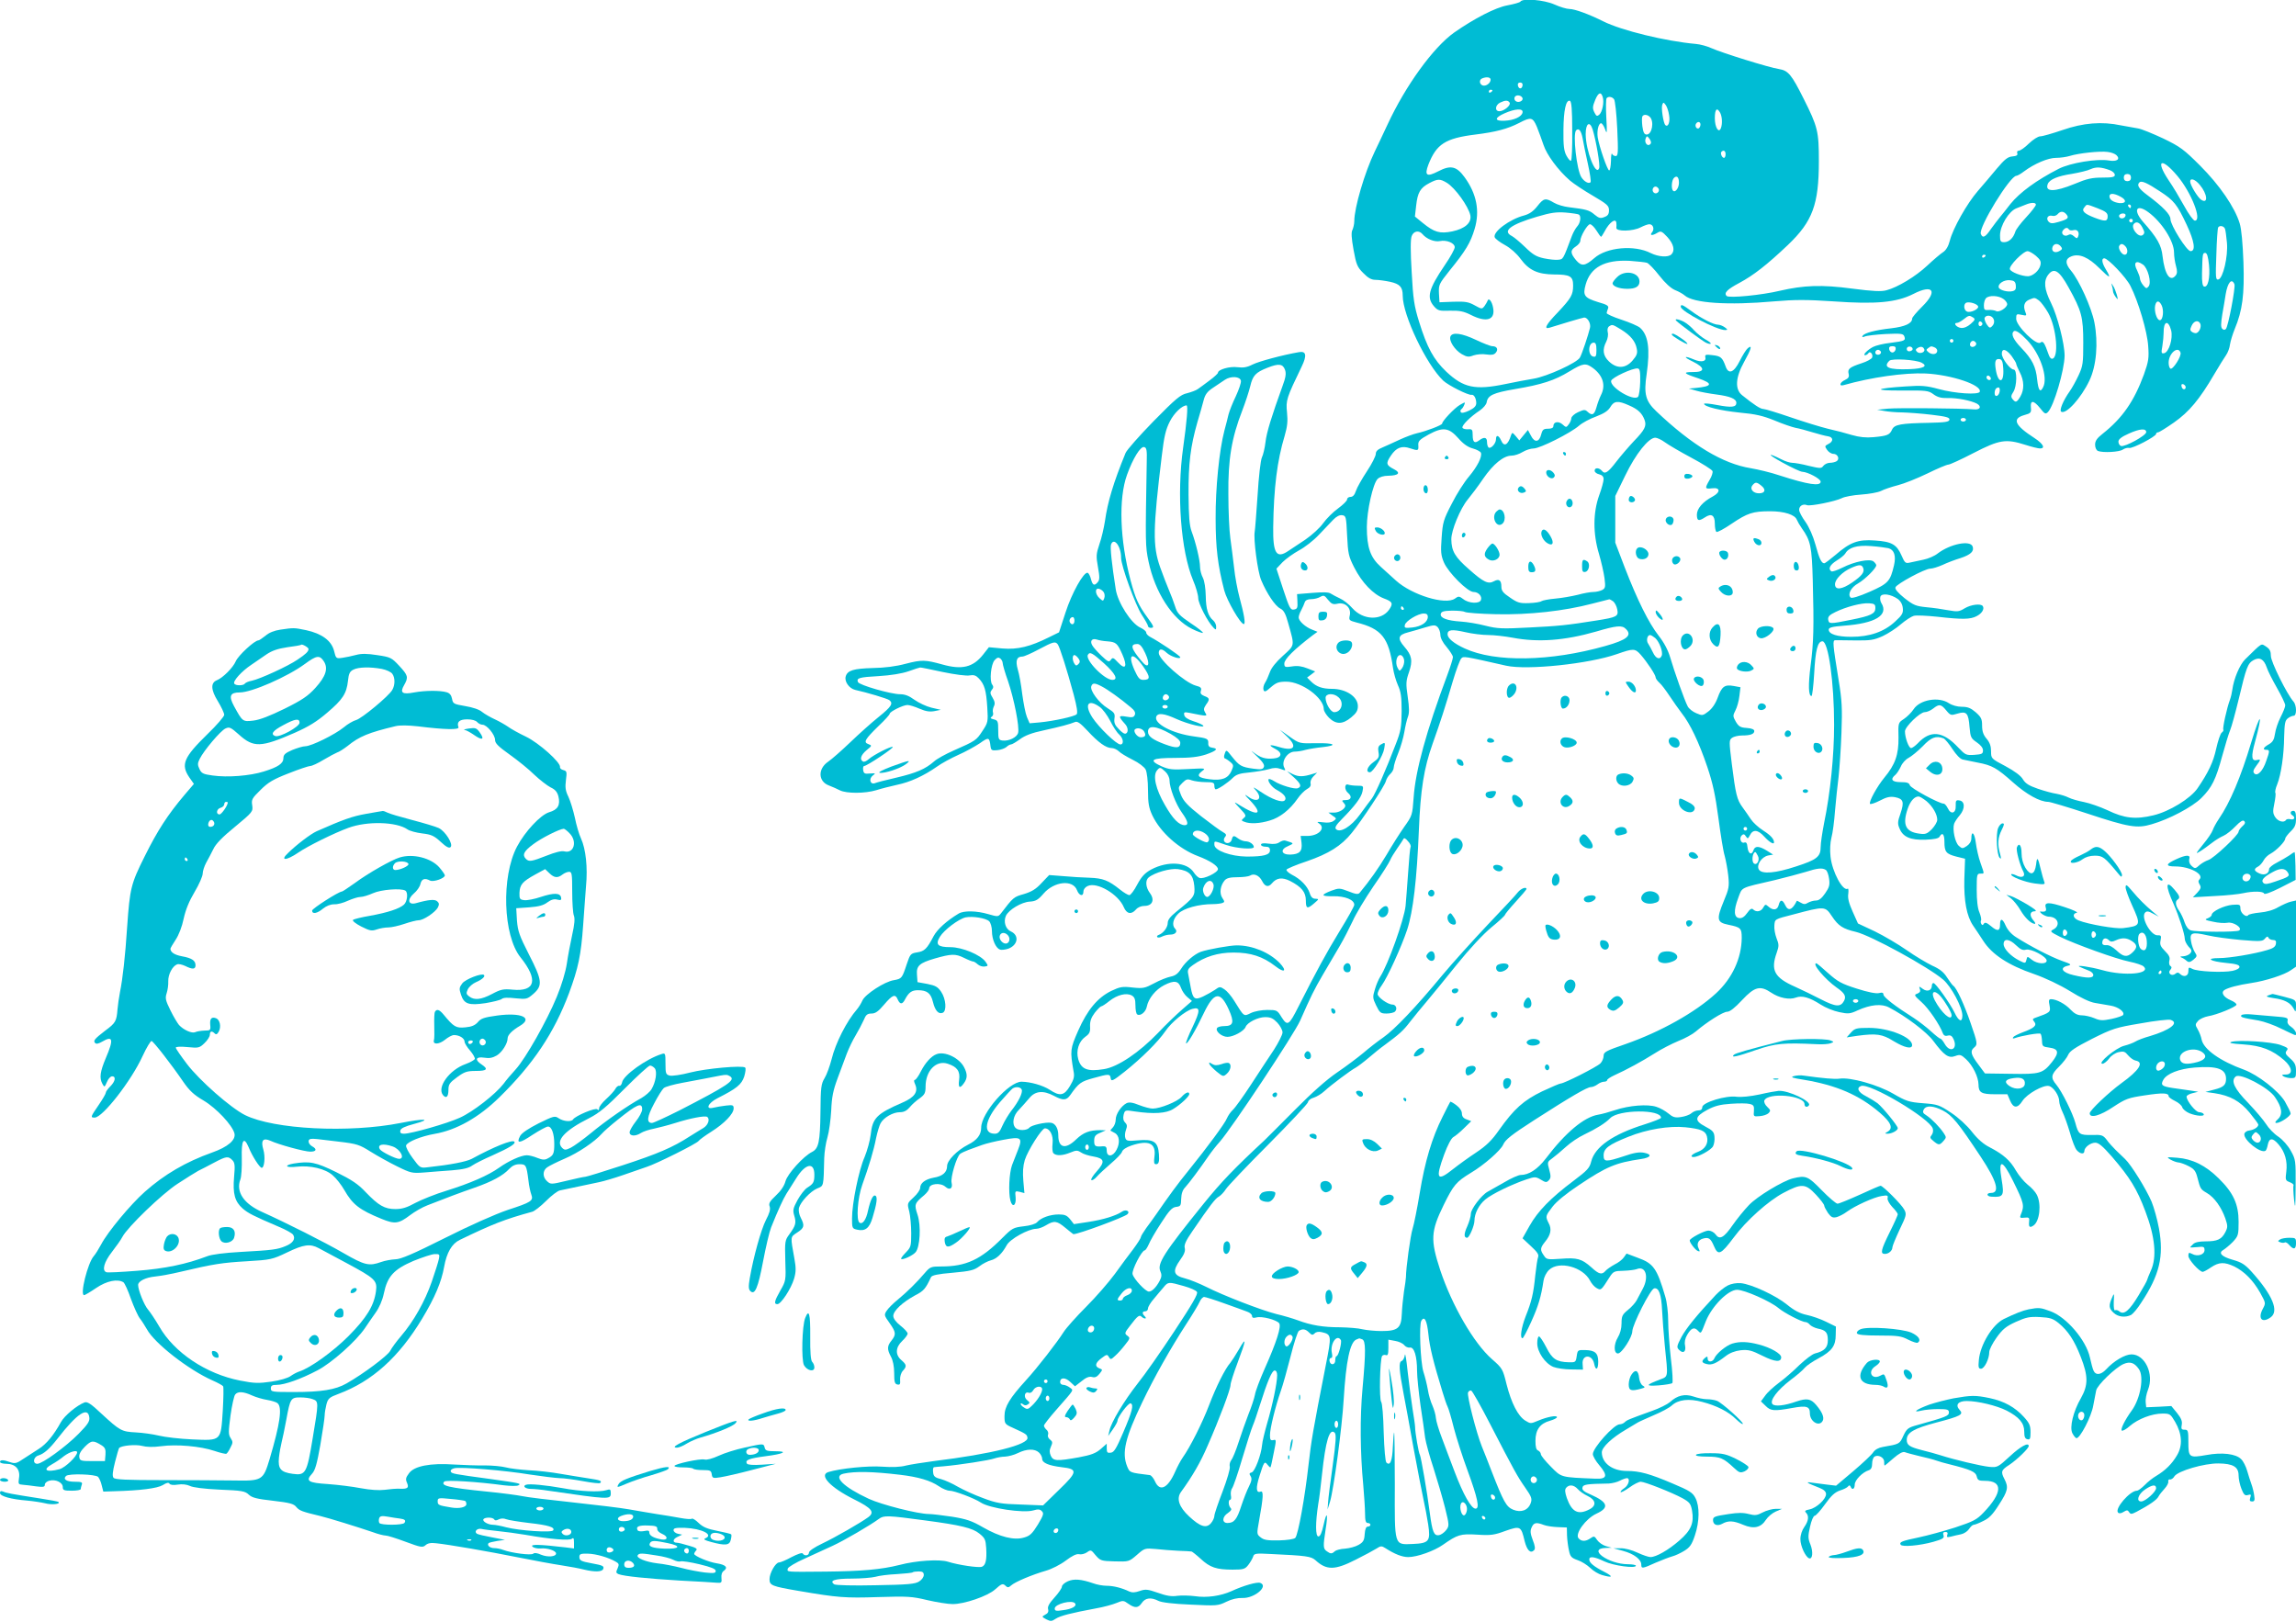 <?xml version="1.0" standalone="no"?>
<!DOCTYPE svg PUBLIC "-//W3C//DTD SVG 20010904//EN"
 "http://www.w3.org/TR/2001/REC-SVG-20010904/DTD/svg10.dtd">
<svg version="1.0" xmlns="http://www.w3.org/2000/svg"
 width="1280pt" height="904pt" viewBox="0 0 1280 904"
 preserveAspectRatio="xMidYMid meet">
<g transform="translate(0,904) scale(0.1,-0.1)"
fill="#00bcd4" stroke="none">
<path d="M8476 9031 c-3 -5 -36 -14 -73 -21 -66 -12 -184 -73 -297 -152 -116
-83 -270 -295 -371 -513 -26 -55 -57 -122 -71 -150 -56 -116 -114 -313 -114
-388 0 -15 -5 -37 -10 -48 -8 -14 -6 -45 6 -112 15 -83 21 -96 54 -129 27 -28
46 -38 68 -38 17 0 54 -5 82 -11 54 -12 70 -29 70 -77 0 -109 132 -385 226
-474 29 -27 141 -83 158 -79 13 3 26 -20 26 -46 0 -16 -11 -28 -40 -42 -25
-12 -42 -15 -46 -9 -4 6 -2 13 3 17 5 3 12 14 16 24 7 17 6 17 -24 0 -31 -18
-99 -90 -99 -104 0 -9 -90 -43 -140 -54 -19 -4 -62 -20 -95 -35 -33 -16 -77
-35 -97 -44 -27 -11 -38 -21 -38 -36 0 -12 -22 -56 -50 -98 -27 -41 -55 -90
-61 -109 -7 -22 -17 -33 -30 -33 -10 0 -19 -6 -19 -14 0 -8 -23 -30 -50 -50
-28 -20 -65 -57 -83 -82 -18 -26 -62 -66 -101 -93 -38 -25 -81 -54 -95 -63
-65 -44 -85 -12 -83 132 3 221 22 372 64 511 15 52 18 81 13 130 -7 68 -3 80
82 256 30 62 25 87 -15 80 -88 -15 -223 -51 -259 -69 -31 -16 -52 -19 -84 -15
-43 6 -109 -13 -109 -31 0 -4 -21 -24 -47 -43 -25 -19 -54 -40 -64 -47 -10 -8
-38 -18 -61 -24 -37 -8 -62 -29 -187 -156 -79 -81 -149 -160 -156 -177 -68
-166 -100 -273 -115 -380 -6 -38 -19 -96 -31 -129 -18 -54 -19 -66 -8 -127 10
-55 10 -71 -1 -84 -19 -23 -29 -18 -38 17 -4 17 -13 33 -18 35 -22 7 -89 -113
-124 -222 l-36 -110 -55 -27 c-106 -53 -176 -70 -260 -63 l-76 7 -33 -42 c-56
-70 -117 -85 -227 -54 -94 26 -114 27 -203 4 -55 -15 -120 -23 -185 -24 -106
-3 -140 -13 -150 -46 -9 -29 19 -68 53 -76 64 -14 178 -48 190 -57 23 -18 12
-36 -60 -94 -40 -32 -111 -96 -159 -142 -48 -46 -103 -94 -122 -107 -59 -40
-56 -111 5 -133 18 -7 46 -19 61 -27 37 -18 139 -18 202 1 28 9 80 22 116 30
73 15 149 50 222 101 26 19 80 48 120 66 39 17 93 47 120 65 49 35 53 34 59
-17 3 -22 7 -25 38 -22 19 2 42 10 51 18 8 8 20 14 25 14 6 0 28 13 50 29 28
21 68 36 130 49 96 21 148 35 177 47 13 6 30 -6 70 -49 60 -65 103 -96 134
-96 12 0 29 -8 39 -17 9 -10 44 -31 78 -48 35 -17 66 -41 73 -55 7 -14 13 -63
13 -115 0 -74 5 -99 24 -140 45 -95 149 -188 256 -228 64 -24 110 -54 110 -72
0 -19 -81 -58 -103 -49 -9 3 -23 17 -32 31 -38 58 -144 65 -237 16 -36 -20
-53 -38 -78 -84 -17 -33 -37 -59 -44 -59 -7 0 -31 14 -52 31 -65 52 -95 63
-169 66 -38 1 -105 5 -148 9 l-78 6 -42 -44 c-32 -35 -56 -49 -99 -62 -57 -16
-59 -18 -128 -108 -15 -19 -18 -19 -70 -4 -64 19 -137 21 -166 3 -65 -39 -119
-87 -140 -127 -36 -69 -50 -83 -91 -89 -36 -6 -39 -9 -58 -66 -26 -79 -28 -81
-72 -89 -52 -8 -160 -79 -175 -113 -7 -16 -20 -37 -30 -49 -57 -65 -120 -188
-142 -279 -10 -38 -27 -86 -39 -105 -19 -32 -22 -50 -23 -190 -2 -165 -10
-202 -46 -221 -49 -24 -138 -123 -149 -164 -7 -26 -26 -54 -54 -80 -34 -32
-41 -44 -34 -61 5 -16 -1 -37 -21 -75 -27 -53 -69 -203 -90 -324 -8 -47 -7
-62 3 -72 25 -25 43 17 71 165 15 79 35 165 45 190 38 95 67 158 85 187 11 17
35 56 55 87 51 82 101 92 101 20 0 -42 -5 -51 -40 -73 -14 -9 -38 -40 -54 -69
-25 -46 -27 -57 -18 -87 12 -40 8 -55 -27 -103 -25 -34 -26 -39 -23 -147 4
-110 3 -114 -27 -166 -34 -60 -38 -77 -17 -77 20 0 76 85 93 142 11 38 11 60
2 110 -23 128 -24 121 15 147 40 26 43 38 20 83 -9 17 -13 40 -10 54 9 34 64
93 102 109 37 15 35 8 39 170 1 33 9 85 18 115 9 30 18 98 21 150 3 75 11 113
36 180 18 47 40 109 51 137 11 29 33 75 49 101 16 27 36 65 45 85 12 30 20 37
44 37 21 0 38 12 70 50 47 55 62 61 76 28 12 -28 26 -28 40 0 21 40 38 52 72
52 51 0 72 -16 84 -65 12 -49 31 -70 54 -61 24 9 19 77 -8 117 -19 28 -32 35
-77 44 l-55 10 -3 42 c-4 49 14 65 100 90 91 26 114 27 161 4 24 -12 47 -21
52 -21 5 0 16 -7 26 -16 9 -8 27 -14 38 -12 21 3 21 4 5 27 -27 38 -130 81
-195 81 -71 0 -86 14 -59 58 23 38 104 99 143 108 39 8 114 -4 132 -22 8 -9
15 -33 15 -55 0 -45 21 -94 44 -102 9 -4 29 -1 46 4 55 20 64 75 15 97 -29 13
-42 54 -27 87 16 34 88 77 134 79 32 2 46 10 76 45 59 68 163 79 186 19 12
-32 36 -38 36 -8 0 12 10 25 24 31 52 24 171 -46 201 -118 16 -38 42 -43 68
-13 10 12 29 20 47 20 44 0 59 33 31 71 -24 32 -27 71 -8 87 33 28 123 53 164
47 63 -9 85 -32 91 -93 5 -57 1 -63 -101 -145 -33 -27 -47 -45 -47 -62 0 -25
-25 -58 -51 -67 -8 -3 -11 -8 -7 -12 3 -4 15 -3 26 3 12 6 32 11 46 11 29 0
43 17 27 33 -19 19 -12 55 18 84 30 30 114 53 194 53 19 0 42 3 51 6 14 5 14
8 0 29 -17 26 -11 69 14 98 11 12 30 17 71 17 31 0 62 4 70 9 22 14 51 1 67
-30 16 -32 35 -37 55 -13 26 31 57 35 101 13 64 -33 88 -62 88 -109 0 -46 8
-49 47 -15 27 23 27 24 6 25 -15 0 -25 9 -32 33 -13 38 -51 77 -99 101 -18 10
-32 22 -30 28 2 5 53 27 114 47 121 42 191 85 250 158 56 69 183 261 190 288
3 13 14 31 25 41 10 9 19 25 19 36 0 10 11 46 25 80 14 34 29 87 34 117 5 31
14 69 20 85 8 20 8 50 -1 111 -11 75 -10 89 7 138 22 64 16 94 -26 142 -40 46
-35 66 21 80 25 7 69 19 97 28 47 14 54 14 68 1 8 -9 15 -28 15 -43 0 -17 13
-43 35 -68 19 -23 35 -48 35 -56 0 -9 -14 -53 -31 -99 -118 -315 -178 -535
-188 -683 -7 -99 -8 -102 -53 -165 -25 -36 -69 -105 -98 -155 -45 -75 -92
-142 -150 -212 -8 -10 -22 -8 -62 8 -49 19 -54 19 -95 4 -62 -24 -60 -32 10
-31 66 1 117 -20 117 -48 0 -8 -37 -74 -82 -147 -75 -123 -127 -219 -229 -420
-53 -105 -61 -111 -94 -60 -24 40 -27 41 -80 41 -31 0 -70 -7 -91 -17 -41 -20
-37 -23 -94 69 -16 26 -40 54 -54 63 -24 16 -27 16 -53 -3 -15 -10 -45 -27
-66 -37 -47 -22 -57 -14 -69 52 -5 26 -11 60 -14 74 -5 21 0 31 26 49 66 47
139 70 227 70 96 0 163 -22 233 -76 51 -40 67 -28 24 18 -58 59 -151 98 -239
98 -38 0 -162 -22 -201 -36 -35 -13 -85 -55 -109 -94 -18 -28 -33 -39 -58 -44
-20 -4 -61 -20 -92 -37 -53 -28 -62 -30 -121 -24 -57 7 -70 4 -119 -19 -77
-38 -133 -106 -184 -221 -45 -102 -46 -112 -26 -227 6 -29 2 -45 -20 -82 -32
-54 -56 -59 -113 -21 -39 25 -106 44 -157 45 -71 0 -225 -175 -225 -256 0 -40
-23 -70 -73 -95 -61 -31 -117 -88 -117 -119 0 -35 -25 -57 -75 -65 -47 -9 -75
-30 -75 -57 0 -10 -16 -34 -36 -52 -37 -34 -37 -34 -25 -79 6 -25 11 -80 11
-122 0 -72 -2 -78 -30 -107 -17 -17 -29 -33 -26 -36 8 -7 63 18 80 37 25 28
32 148 11 210 -19 57 -17 63 38 109 15 13 27 30 27 37 0 27 64 34 91 9 24 -21
42 -9 34 23 -7 28 28 146 48 161 7 5 28 15 47 22 19 7 53 19 74 27 22 8 75 21
119 29 99 19 109 13 83 -54 -10 -26 -25 -65 -34 -87 -16 -44 -21 -154 -9 -198
11 -41 33 -28 29 18 -4 36 -3 37 23 31 l26 -7 -6 68 c-4 48 -2 82 8 116 17 54
95 177 112 177 28 0 48 -39 43 -84 -3 -25 -1 -49 5 -55 15 -15 51 -14 94 4 32
13 39 14 59 1 12 -9 44 -19 70 -23 62 -11 66 -29 18 -83 -20 -22 -34 -44 -30
-48 4 -4 18 4 30 18 12 14 47 46 78 73 31 26 60 56 63 66 3 12 25 26 52 35 97
33 139 13 129 -61 -4 -34 -3 -43 9 -43 15 0 19 15 16 55 -5 71 -29 86 -119 78
-53 -5 -63 -3 -68 12 -4 10 -3 30 3 46 8 21 7 30 -5 42 -10 10 -12 24 -8 42 7
27 8 28 64 19 102 -15 174 -11 213 14 41 25 89 70 89 83 0 17 -21 9 -43 -16
-23 -26 -119 -65 -161 -65 -14 0 -48 9 -76 20 -37 15 -56 17 -70 10 -30 -16
-60 -61 -60 -91 0 -15 -7 -35 -16 -44 -9 -9 -15 -17 -13 -18 2 -1 13 -7 24
-13 26 -14 30 -55 10 -93 -20 -40 -55 -43 -55 -5 0 20 -5 25 -22 24 -42 -4
-48 0 -48 30 0 25 6 34 33 45 l32 14 -31 1 c-60 0 -94 -13 -134 -51 -59 -58
-100 -49 -100 21 0 39 -16 67 -40 71 -29 5 -110 -13 -121 -27 -14 -17 -61 -18
-77 -2 -22 22 -14 70 19 102 16 17 42 46 57 64 33 41 78 45 138 13 51 -27 69
-26 91 5 47 67 59 75 128 94 89 25 93 24 97 -1 3 -19 11 -16 78 37 94 75 186
166 227 226 33 49 112 114 151 124 44 12 44 -9 1 -100 -23 -47 -39 -89 -37
-92 7 -7 54 73 99 168 57 119 92 125 139 21 32 -71 27 -93 -25 -93 -19 0 -37
-5 -40 -11 -11 -17 26 -49 58 -49 33 0 92 32 101 55 9 25 69 55 109 55 31 0
45 -7 68 -31 16 -17 29 -42 29 -54 0 -13 -22 -56 -48 -97 -27 -40 -84 -127
-127 -193 -43 -66 -89 -130 -102 -142 -13 -12 -27 -33 -33 -47 -10 -27 -109
-161 -214 -291 -59 -72 -112 -145 -181 -245 -13 -19 -38 -53 -55 -76 -16 -23
-30 -45 -30 -51 0 -5 -19 -35 -42 -66 -24 -31 -70 -93 -103 -139 -33 -45 -105
-128 -160 -183 -55 -55 -111 -118 -125 -140 -36 -57 -145 -198 -210 -269 -91
-100 -120 -148 -120 -199 0 -44 1 -46 48 -67 72 -33 77 -36 80 -54 8 -39 -197
-91 -523 -131 -60 -8 -130 -19 -155 -25 -28 -8 -78 -10 -132 -6 -78 6 -235
-10 -300 -30 -54 -17 11 -86 143 -152 101 -50 117 -72 79 -100 -41 -30 -183
-112 -257 -147 -44 -21 -73 -41 -73 -50 0 -17 -25 -21 -35 -5 -3 6 -29 -3 -62
-20 -31 -17 -62 -30 -70 -30 -19 0 -53 -59 -53 -93 0 -35 12 -40 165 -66 216
-37 257 -40 440 -34 164 5 188 4 275 -17 52 -12 115 -22 140 -22 65 -1 198 45
238 82 37 33 43 35 60 18 9 -9 16 -8 29 4 22 20 118 60 194 82 32 9 81 34 110
56 37 28 61 39 75 36 11 -3 31 2 43 10 22 16 24 15 49 -16 26 -30 31 -32 106
-34 79 -2 80 -2 124 36 43 38 45 38 105 33 34 -4 91 -8 127 -10 36 -1 68 -3
73 -4 4 -1 27 -19 51 -41 52 -48 87 -60 178 -60 60 0 69 3 87 26 11 14 23 35
27 46 5 18 12 20 102 15 194 -9 221 -13 245 -34 62 -57 108 -57 224 2 48 24
100 52 116 62 24 16 30 16 50 3 53 -34 94 -50 128 -50 49 0 145 34 194 69 80
56 97 62 191 56 75 -5 95 -2 157 21 83 29 87 27 107 -58 13 -50 32 -70 52 -50
8 8 6 24 -7 57 -14 37 -15 52 -6 71 12 27 26 29 68 13 15 -6 51 -11 78 -12
l50 -2 1 -45 c1 -25 6 -63 11 -84 7 -34 14 -41 48 -53 22 -7 53 -27 70 -43 17
-17 47 -35 66 -40 59 -17 66 -10 14 17 -59 30 -85 51 -85 70 0 19 27 16 84
-11 50 -24 176 -41 176 -24 0 4 -19 8 -43 8 -111 0 -231 88 -124 91 l32 1 -32
9 c-18 5 -40 21 -49 34 -15 23 -18 23 -37 10 -27 -19 -51 -19 -67 0 -21 25 40
109 100 137 74 34 64 64 -33 107 -36 15 -48 25 -45 38 3 18 22 21 147 23 19 1
47 8 62 16 15 8 33 14 39 14 20 0 10 -40 -15 -56 -14 -9 -23 -19 -20 -22 3 -3
25 9 49 26 24 18 53 32 63 32 22 0 172 -59 233 -92 39 -22 46 -30 53 -69 12
-69 -5 -110 -71 -167 -61 -53 -129 -92 -161 -92 -10 0 -43 11 -73 25 -30 14
-70 25 -93 24 l-40 0 55 -15 c59 -16 100 -47 100 -76 0 -24 6 -23 81 11 35 15
77 31 92 35 16 4 46 18 67 31 31 19 42 35 59 86 26 77 27 162 3 208 -15 30
-32 41 -127 81 -129 55 -185 70 -255 70 -81 0 -140 44 -140 104 0 28 56 81
135 127 28 17 57 34 65 39 8 5 49 23 90 41 41 17 86 41 100 54 36 33 95 40
170 20 80 -21 146 -54 188 -96 18 -17 35 -30 38 -27 7 8 -116 118 -144 129
-13 5 -38 9 -56 9 -19 0 -52 7 -75 15 -48 16 -90 7 -131 -31 -14 -12 -59 -35
-100 -49 -130 -47 -140 -51 -152 -63 -7 -7 -20 -12 -29 -12 -31 0 -149 -131
-149 -166 0 -11 16 -39 36 -62 49 -58 43 -78 -21 -75 -196 8 -189 6 -249 67
-31 31 -56 62 -56 70 0 7 -7 16 -15 20 -11 4 -15 20 -15 54 0 62 26 97 81 112
21 6 39 15 39 20 0 12 -54 2 -106 -20 -40 -17 -42 -17 -71 1 -41 26 -77 97
-104 202 -21 86 -24 90 -81 140 -101 88 -223 299 -289 497 -55 168 -53 215 19
362 55 112 70 130 152 180 74 44 166 125 180 157 12 28 46 55 175 138 201 129
293 183 314 183 10 0 26 7 37 15 10 8 27 15 37 15 9 0 17 4 17 9 0 5 17 16 38
26 71 32 157 79 225 122 37 24 98 55 134 70 36 14 80 38 97 53 62 53 152 110
175 110 15 0 43 22 83 65 70 75 101 83 163 41 43 -29 101 -41 137 -27 34 13
76 1 138 -39 26 -17 73 -36 103 -42 51 -11 61 -10 104 10 71 32 133 38 174 16
91 -47 211 -137 248 -188 59 -79 84 -97 121 -83 27 10 33 8 61 -18 38 -36 68
-98 69 -140 0 -46 16 -55 93 -55 l68 0 15 -35 c18 -44 42 -45 69 -2 25 39 117
91 148 83 25 -6 57 -54 57 -85 0 -12 8 -38 18 -59 10 -20 29 -73 42 -117 12
-44 29 -88 38 -97 18 -21 42 -24 42 -5 0 21 34 47 61 47 19 0 42 -20 92 -77
101 -117 140 -180 187 -305 55 -144 65 -256 31 -331 -11 -25 -21 -49 -21 -52
0 -4 -21 -42 -47 -85 -51 -85 -82 -112 -107 -91 -8 7 -19 10 -25 7 -5 -4 -8
15 -7 46 3 51 2 52 -10 23 -19 -43 -17 -59 9 -83 25 -24 66 -28 98 -12 10 6
36 36 56 68 103 155 127 259 99 414 -9 50 -28 117 -41 149 -30 70 -113 205
-148 238 -13 13 -37 36 -53 51 -16 16 -39 41 -50 57 -20 25 -27 28 -82 26 -69
-1 -75 3 -92 67 -15 55 -75 176 -106 213 -33 39 -30 57 15 101 22 22 45 51 51
66 9 21 39 41 133 89 114 57 132 63 270 86 81 15 157 23 167 20 52 -16 -1 -57
-115 -91 -33 -9 -69 -23 -80 -30 -11 -7 -40 -18 -64 -24 -46 -12 -151 -99
-120 -100 8 0 25 13 37 29 12 17 35 32 54 36 27 6 35 3 52 -18 12 -14 30 -27
41 -29 50 -9 22 -54 -78 -126 -70 -51 -177 -152 -177 -168 0 -30 58 -14 132
36 69 45 82 50 176 64 99 15 132 14 132 -5 0 -5 16 -17 35 -26 19 -9 38 -25
41 -36 3 -10 21 -25 40 -33 39 -16 88 -19 79 -4 -3 5 -15 10 -25 10 -19 0 -70
63 -70 87 0 6 15 15 33 19 l32 8 -45 7 c-25 4 -69 10 -98 14 -59 9 -68 16 -52
45 19 35 88 62 176 69 126 10 174 -8 174 -63 0 -34 -14 -47 -66 -60 l-49 -13
50 -7 c87 -13 143 -44 196 -108 27 -33 49 -63 49 -67 0 -14 -23 -29 -50 -33
-14 -1 -26 -10 -28 -19 -6 -33 91 -111 118 -94 4 2 10 18 13 35 8 38 28 38 60
0 36 -42 50 -94 43 -151 -6 -46 -5 -50 19 -59 15 -6 24 -14 21 -18 -2 -4 -1
-39 3 -78 7 -60 8 -50 9 76 1 140 0 147 -27 195 -16 29 -45 62 -70 79 -23 15
-54 47 -68 70 -14 22 -59 75 -99 117 -78 80 -99 124 -70 148 25 21 182 -61
218 -114 40 -58 46 -97 17 -124 -16 -14 -18 -21 -8 -21 22 0 79 38 79 53 0 7
-15 37 -32 67 -37 60 -150 148 -228 177 -133 48 -224 113 -236 167 -3 17 -13
43 -22 58 -15 25 -14 29 2 47 10 11 35 22 56 26 49 8 154 51 158 64 2 6 -13
17 -32 25 -40 17 -56 43 -35 57 22 14 77 28 149 39 81 12 186 46 222 72 l28
19 0 185 0 184 -27 -6 c-16 -3 -48 -18 -72 -31 -26 -16 -66 -27 -102 -30 -33
-3 -62 -10 -65 -14 -10 -17 -44 11 -44 36 0 23 -3 24 -45 21 -46 -4 -115 -37
-115 -56 0 -6 -10 -14 -22 -19 -20 -7 -15 -10 29 -19 29 -7 65 -9 81 -6 32 7
86 -29 65 -43 -14 -10 -240 -9 -270 1 -13 4 -26 21 -34 44 -6 20 -20 49 -30
64 -21 29 -24 54 -9 63 15 10 12 21 -16 54 -51 61 -54 26 -6 -79 29 -66 62
-168 62 -194 0 -11 10 -30 21 -43 18 -18 20 -25 9 -38 -7 -8 -24 -15 -39 -16
-15 0 -20 -3 -11 -6 8 -3 22 -11 30 -19 12 -10 19 -9 38 6 21 18 22 21 8 42
-8 13 -18 40 -21 60 -9 49 4 54 92 34 37 -9 122 -20 187 -26 108 -9 120 -8
133 8 10 12 16 14 19 5 3 -7 15 -13 26 -13 14 0 19 -6 16 -21 -2 -16 -15 -26
-48 -35 -73 -22 -211 -45 -269 -45 -78 0 -51 -18 40 -27 55 -5 74 -11 74 -22
0 -8 -15 -17 -39 -22 -52 -11 -197 -4 -224 11 -20 11 -22 9 -22 -14 0 -27 -26
-35 -48 -13 -8 8 -15 8 -24 0 -20 -17 -46 2 -29 21 9 11 9 17 1 22 -7 4 -9 18
-6 30 5 18 -2 31 -25 54 -25 25 -29 36 -24 59 5 25 3 29 -16 28 -39 -2 -96
101 -70 127 9 9 19 8 44 -6 l32 -17 -35 29 c-44 38 -72 65 -115 116 -29 34
-34 37 -35 19 0 -12 16 -56 35 -98 52 -115 52 -117 -50 -130 -39 -5 -192 21
-247 43 -31 12 -37 38 -10 43 9 2 -21 16 -67 31 -90 30 -116 29 -106 -3 6 -19
-2 -25 -30 -21 -5 1 -1 -6 9 -14 11 -8 28 -15 37 -15 51 0 69 -48 27 -71 -21
-11 -19 -13 34 -40 82 -41 318 -126 390 -140 35 -7 70 -19 78 -26 46 -42 -106
-56 -230 -21 -68 19 -154 31 -125 18 11 -5 32 -14 48 -20 15 -5 27 -16 27 -25
0 -19 -34 -19 -110 -1 -63 14 -80 41 -34 52 25 6 23 9 -32 28 -61 22 -175 81
-252 130 -28 17 -50 42 -61 67 -18 41 -31 42 -31 3 0 -35 -15 -37 -50 -7 -24
20 -34 23 -40 14 -5 -9 -10 -10 -14 -2 -4 6 -5 15 -2 20 3 5 -1 25 -9 45 -10
22 -15 68 -15 126 0 83 1 90 20 90 24 0 24 -6 1 60 -11 30 -22 81 -26 112 -7
56 -25 72 -25 23 0 -15 -10 -31 -25 -41 -24 -16 -27 -15 -45 1 -21 19 -36 91
-26 123 4 11 18 32 32 48 30 36 29 78 -3 82 -18 3 -21 -1 -20 -30 2 -42 -27
-51 -44 -14 -7 14 -17 26 -23 26 -25 0 -185 86 -189 103 -4 13 -16 17 -51 17
-49 0 -60 16 -29 41 9 8 22 29 30 46 7 18 27 40 43 48 17 9 52 38 79 65 47 50
74 60 116 44 9 -4 31 -31 50 -60 21 -32 43 -55 57 -58 13 -3 50 -10 83 -17 81
-15 107 -30 198 -111 74 -66 149 -108 196 -108 10 0 108 -29 217 -65 233 -77
278 -84 359 -60 98 28 226 96 277 146 59 59 81 103 117 236 16 59 36 124 44
143 8 19 29 96 47 170 43 181 51 202 83 220 34 19 58 6 74 -41 6 -19 32 -70
57 -114 25 -44 46 -87 46 -97 0 -9 -12 -39 -26 -66 -14 -27 -28 -69 -31 -92
-5 -33 -12 -46 -34 -59 -32 -18 -37 -31 -14 -31 19 0 19 -6 -1 -62 -18 -55
-49 -87 -66 -70 -9 9 -7 19 10 42 27 36 27 39 3 33 -29 -7 -32 20 -10 99 47
173 31 171 -21 -2 -57 -190 -118 -335 -180 -425 -15 -22 -30 -50 -34 -62 -4
-13 -28 -49 -54 -80 -42 -52 -44 -56 -17 -39 17 10 46 32 66 47 19 15 48 33
65 40 16 7 46 31 67 53 27 28 41 36 48 29 8 -8 5 -16 -10 -29 -11 -10 -21 -24
-21 -30 0 -19 -138 -148 -168 -158 -15 -5 -36 -17 -48 -27 -25 -23 -28 -23
-49 -3 -9 9 -13 24 -10 35 8 25 -16 25 -71 0 -62 -28 -64 -41 -6 -41 79 0 162
-44 134 -72 -8 -8 -7 -16 1 -29 9 -15 7 -23 -13 -45 l-25 -26 121 7 c67 3 139
11 160 16 54 12 112 11 116 -2 2 -7 36 5 90 32 l86 44 -1 78 c-1 42 -3 77 -5
77 -2 0 -16 -8 -30 -19 -15 -10 -46 -28 -69 -40 -24 -12 -43 -28 -43 -35 0
-26 -25 -38 -54 -25 -31 14 -33 25 -8 38 10 5 24 21 31 34 7 14 25 31 39 38
32 17 82 68 82 84 0 6 14 24 30 40 24 23 30 37 30 72 0 32 -4 43 -15 43 -17 0
-20 -16 -5 -25 18 -11 11 -27 -10 -22 -11 3 -23 1 -26 -4 -10 -17 -44 -9 -60
16 -13 20 -14 32 -5 75 6 29 9 55 6 60 -3 5 1 26 10 47 22 55 38 165 39 267 2
74 5 90 21 102 10 8 25 14 32 14 18 0 17 59 -1 79 -37 42 -126 222 -126 254 0
26 -6 39 -26 52 -30 19 -19 26 -118 -71 -30 -30 -63 -108 -71 -169 -2 -16 -8
-42 -14 -58 -16 -42 -42 -159 -36 -165 2 -3 -1 -10 -9 -16 -8 -6 -21 -46 -31
-90 -16 -74 -43 -131 -103 -219 -39 -58 -158 -131 -247 -152 -99 -24 -162 -17
-255 28 -41 19 -101 40 -132 46 -32 6 -70 17 -86 25 -15 8 -46 17 -67 21 -22
3 -69 16 -104 28 -49 17 -69 29 -83 52 -11 20 -46 46 -98 74 -80 42 -80 43
-80 83 0 28 -7 49 -25 70 -18 21 -25 41 -25 73 0 37 -5 47 -35 74 -28 24 -45
31 -78 31 -25 0 -54 8 -72 20 -57 38 -162 20 -197 -34 -12 -18 -36 -42 -54
-54 -32 -21 -32 -21 -30 -104 1 -94 -18 -150 -79 -223 -41 -50 -87 -134 -80
-146 3 -4 28 4 55 18 38 20 57 24 85 19 46 -9 52 -26 30 -91 -16 -45 -17 -57
-5 -84 19 -47 61 -65 145 -62 48 2 73 7 78 17 15 27 27 14 27 -28 0 -57 9 -68
66 -83 l49 -12 -4 -114 c-3 -121 13 -206 49 -259 10 -14 35 -52 56 -84 49 -77
141 -137 284 -186 63 -22 143 -60 200 -95 59 -37 112 -62 140 -66 25 -4 64
-11 87 -15 42 -7 80 -35 69 -52 -3 -5 -32 -15 -64 -22 -50 -10 -64 -10 -96 4
-21 9 -53 16 -70 16 -23 0 -41 9 -62 31 -29 32 -80 59 -109 59 -13 0 -15 -7
-9 -35 7 -37 5 -39 -80 -69 -15 -5 -16 -9 -5 -22 16 -20 0 -35 -63 -58 -26
-10 -51 -22 -55 -28 -4 -7 0 -9 10 -5 35 13 137 31 143 24 4 -4 7 -21 8 -39 1
-31 4 -33 41 -38 52 -7 56 -28 15 -80 -51 -64 -67 -69 -230 -66 l-144 2 -37
50 c-41 54 -47 75 -24 94 21 17 20 25 -19 137 -35 102 -79 198 -97 208 -5 4
-21 25 -35 47 -18 29 -41 47 -82 65 -31 15 -95 53 -142 86 -47 33 -127 80
-178 105 l-94 44 -30 67 c-21 47 -28 75 -24 99 2 18 1 30 -3 28 -27 -17 -87
94 -96 179 -4 35 -2 78 5 105 7 25 16 92 20 150 5 58 14 143 20 190 5 47 13
157 16 245 5 136 3 180 -16 295 -33 203 -34 220 -19 221 8 0 58 0 111 -1 86
-1 105 2 154 24 30 14 76 44 101 66 26 22 58 43 72 47 14 4 73 1 131 -5 139
-16 185 -15 219 3 30 15 45 40 35 56 -10 16 -66 9 -101 -12 -31 -19 -40 -20
-91 -11 -31 6 -86 14 -122 17 -59 6 -72 11 -123 51 -36 29 -54 50 -50 60 7 19
164 104 194 104 13 0 44 10 69 21 25 12 70 29 100 38 57 19 77 38 67 65 -14
36 -124 14 -194 -39 -17 -14 -54 -30 -80 -35 -26 -6 -60 -13 -75 -16 -25 -6
-29 -2 -47 39 -27 62 -55 78 -149 84 -94 7 -138 -10 -220 -81 -30 -25 -57 -46
-62 -46 -16 0 -28 27 -49 104 -14 50 -35 97 -56 127 -19 26 -35 56 -35 67 0
22 22 35 44 26 19 -7 158 21 194 39 15 8 63 17 108 20 44 3 94 12 110 20 17 9
59 23 94 32 36 9 110 39 166 66 55 27 107 49 116 49 8 0 72 29 141 65 144 74
179 80 289 45 34 -11 71 -20 81 -20 31 0 18 26 -31 58 -110 71 -127 108 -57
128 37 10 40 14 37 43 -4 42 16 40 52 -5 25 -32 30 -34 43 -21 33 33 92 234
93 314 0 67 -40 223 -76 295 -38 76 -42 122 -15 157 32 41 61 23 113 -71 73
-131 82 -165 82 -308 0 -115 -2 -130 -26 -182 -15 -32 -37 -72 -50 -90 -35
-49 -59 -106 -47 -113 27 -17 111 76 157 173 40 83 50 211 28 325 -16 82 -85
235 -131 289 -33 39 -32 66 3 79 44 17 95 -5 157 -67 58 -58 67 -59 35 -6 -22
36 -26 62 -9 62 21 0 122 -106 146 -154 44 -86 94 -255 99 -335 5 -67 2 -86
-24 -159 -55 -149 -119 -242 -230 -330 -32 -25 -42 -40 -42 -61 0 -17 7 -31
16 -35 29 -11 120 -6 139 8 10 7 26 11 35 9 18 -5 150 64 150 78 0 5 5 9 11 9
6 0 46 25 89 55 84 59 142 128 225 270 26 44 55 91 65 105 10 14 20 41 22 60
3 19 15 58 26 85 44 105 55 194 49 373 -4 106 -11 185 -21 217 -27 89 -112
213 -220 321 -91 91 -111 106 -206 152 -58 27 -121 53 -140 56 -19 3 -62 11
-95 17 -107 23 -212 14 -327 -26 -56 -19 -111 -35 -124 -35 -12 0 -40 -18 -63
-40 -22 -22 -48 -40 -56 -40 -8 0 -12 -6 -9 -14 4 -11 -4 -16 -27 -18 -26 -2
-43 -16 -87 -68 -30 -36 -77 -92 -106 -125 -60 -69 -139 -209 -156 -277 -8
-31 -21 -53 -38 -64 -14 -9 -53 -42 -87 -74 -65 -61 -166 -122 -228 -138 -28
-8 -75 -6 -190 9 -172 23 -270 19 -405 -12 -100 -24 -283 -42 -296 -29 -17 17
3 37 71 73 78 42 152 99 271 212 137 131 172 225 172 467 0 165 -6 191 -85
348 -67 134 -86 157 -137 165 -54 8 -318 90 -378 117 -24 11 -62 21 -85 23
-169 15 -415 75 -517 126 -80 40 -159 69 -189 69 -15 0 -52 11 -83 25 -58 26
-178 36 -190 16z m-166 -435 c0 -20 -27 -39 -45 -32 -18 7 -20 32 -2 39 24 10
47 7 47 -7z m178 -33 c-4 -22 -22 -20 -26 1 -2 10 3 16 13 16 10 0 15 -7 13
-17z m-168 -27 c0 -3 -4 -8 -10 -11 -5 -3 -10 -1 -10 4 0 6 5 11 10 11 6 0 10
-2 10 -4z m615 -37 c9 -28 -2 -84 -20 -99 -11 -9 -16 -7 -24 9 -14 26 -14 35
3 76 17 40 32 45 41 14z m-447 -6 c5 -17 -26 -29 -40 -15 -6 6 -7 15 -3 22 9
14 37 9 43 -7z m510 -6 c6 -7 14 -81 18 -165 6 -134 5 -152 -9 -152 -8 0 -18
6 -20 13 -3 6 -6 -12 -6 -40 -1 -29 -5 -53 -10 -53 -10 0 -56 134 -64 185 -5
36 4 75 18 78 6 1 16 -14 23 -33 11 -31 12 -24 7 66 -3 55 -2 104 2 107 10 11
30 8 41 -6z m-582 -19 c9 -14 -31 -48 -57 -48 -27 0 -24 34 4 48 29 14 44 14
53 0z m349 -157 c1 -89 -2 -164 -7 -167 -4 -3 -15 10 -25 28 -14 26 -18 55
-17 143 1 111 14 170 36 163 9 -3 13 -49 13 -167z m540 87 c7 -38 -6 -70 -21
-55 -11 11 -24 96 -17 113 6 15 7 15 19 -1 7 -9 16 -35 19 -57z m-817 15 c-4
-24 -49 -44 -100 -46 -57 -3 -58 16 -1 41 61 27 106 29 101 5z m1102 -2 c11
-22 13 -61 4 -85 -12 -32 -34 4 -34 55 0 51 12 63 30 30z m-392 -23 c25 -25
12 -98 -18 -98 -13 0 -19 11 -24 46 -3 25 -3 50 0 55 7 13 28 11 42 -3z m-630
-55 c11 -27 27 -72 37 -101 18 -55 81 -141 148 -199 20 -17 77 -55 127 -84 80
-47 90 -56 90 -81 0 -21 -6 -31 -26 -38 -21 -9 -31 -6 -55 14 -29 25 -46 29
-143 41 -27 3 -65 14 -83 25 -47 28 -57 26 -93 -20 -22 -28 -44 -43 -73 -51
-81 -21 -176 -92 -164 -122 3 -8 29 -28 57 -43 31 -17 65 -47 87 -77 47 -64
96 -86 186 -87 90 0 107 -10 107 -61 0 -53 -11 -71 -86 -151 -64 -66 -80 -95
-46 -85 49 16 188 57 194 57 19 0 38 -33 32 -58 -10 -41 -44 -144 -56 -165
-15 -29 -184 -106 -258 -118 -36 -6 -107 -19 -158 -30 -169 -35 -233 -21 -329
69 -71 68 -107 134 -152 279 -27 87 -33 126 -41 276 -7 115 -7 184 0 201 11
29 41 34 61 10 22 -26 66 -44 96 -38 38 8 83 -11 83 -34 0 -11 -25 -56 -56
-101 -90 -133 -102 -179 -60 -228 22 -25 29 -27 90 -25 52 1 75 -3 115 -23 88
-45 138 -29 125 39 -6 36 -25 59 -31 39 -2 -6 -10 -19 -17 -29 -14 -18 -15
-18 -55 4 -34 19 -52 22 -118 20 l-78 -3 -3 50 c-2 48 1 53 58 125 92 113 118
157 141 234 30 100 11 196 -56 288 -45 62 -78 69 -147 33 -64 -33 -78 -24 -55
37 45 115 94 147 262 168 113 14 179 31 245 65 65 34 75 32 98 -22z m912 13
c0 -8 -4 -17 -9 -21 -12 -7 -24 12 -16 25 9 15 25 12 25 -4z m-601 -28 c19
-63 43 -200 36 -216 -18 -47 -74 96 -75 190 0 61 23 76 39 26z m-56 -49 c4
-24 17 -88 29 -141 12 -54 19 -101 15 -104 -10 -10 -35 3 -51 28 -26 40 -49
242 -29 262 15 14 28 -3 36 -45z m377 -33 c-15 -15 -34 9 -26 31 7 17 8 17 22
-1 9 -13 11 -23 4 -30z m420 -56 c0 -11 -4 -20 -9 -20 -11 0 -22 26 -14 34 12
12 23 5 23 -14z m2179 -5 c23 -22 3 -37 -40 -30 -68 12 -217 -13 -282 -46
-125 -64 -217 -132 -269 -196 -20 -27 -47 -59 -58 -73 -12 -14 -34 -44 -51
-67 -31 -46 -46 -53 -56 -27 -14 36 163 324 198 324 6 0 25 11 42 24 59 44
135 76 179 76 24 0 59 5 78 11 48 15 167 28 210 22 19 -2 41 -10 49 -18z m340
-116 c78 -93 139 -249 97 -249 -8 0 -35 37 -60 83 -25 45 -63 109 -86 142 -76
114 -41 131 49 24z m-376 32 c15 -6 27 -17 27 -26 0 -12 -14 -15 -70 -15 -57
0 -85 -6 -154 -35 -112 -46 -167 -46 -150 -1 10 26 56 45 136 57 40 7 87 18
103 26 31 14 60 12 108 -6z m117 -41 c0 -13 -7 -20 -20 -20 -13 0 -20 7 -20
20 0 13 7 20 20 20 13 0 20 -7 20 -20z m-2520 -29 c0 -29 -21 -57 -33 -44 -11
11 -8 58 5 71 16 16 28 5 28 -27z m-1294 0 c47 -29 120 -131 131 -181 8 -42
-30 -75 -101 -90 -69 -14 -100 -5 -164 47 l-44 36 7 61 c8 73 23 99 73 125 47
25 60 25 98 2z m4198 -12 c42 -50 48 -108 8 -83 -19 12 -62 82 -62 102 0 22
28 13 54 -19z m-222 -36 c78 -51 95 -72 149 -187 43 -92 51 -146 21 -146 -21
0 -112 145 -112 179 0 25 -41 68 -127 132 -50 37 -62 57 -46 72 11 12 44 -3
115 -50z m-2796 16 c10 -17 -13 -36 -27 -22 -12 12 -4 33 11 33 5 0 12 -5 16
-11z m2575 -45 c37 -19 33 -40 -7 -36 -34 5 -54 19 -54 38 0 18 24 18 61 -2z
m-471 -45 c0 -6 -24 -38 -54 -70 -30 -32 -58 -69 -61 -81 -11 -35 -35 -58 -62
-58 -20 0 -23 5 -23 38 0 54 50 136 92 151 18 7 42 17 53 21 29 12 55 12 55
-1z m344 -20 c46 -18 56 -26 56 -45 0 -29 -14 -30 -72 -8 -60 23 -75 39 -58
58 15 19 8 20 74 -5z m186 11 c0 -5 -2 -10 -4 -10 -3 0 -8 5 -11 10 -3 6 -1
10 4 10 6 0 11 -4 11 -10z m97 -33 c75 -55 143 -162 143 -224 0 -21 5 -55 11
-76 8 -28 7 -42 -2 -53 -31 -38 -61 6 -73 108 -6 61 -30 103 -110 193 -56 65
-35 101 31 52z m-3175 -13 c14 -9 9 -46 -9 -66 -9 -10 -22 -33 -29 -51 -51
-136 -49 -132 -77 -135 -16 -2 -51 2 -80 8 -42 9 -62 21 -103 61 -29 28 -62
56 -75 63 -56 28 -9 64 140 108 78 23 108 27 160 23 35 -3 68 -8 73 -11z
m2718 1 c16 -20 9 -27 -43 -42 -35 -10 -44 -10 -56 1 -17 18 -4 39 20 33 10
-3 23 1 30 9 15 18 33 18 49 -1z m330 -4 c0 -14 -18 -23 -30 -16 -6 4 -8 11
-5 16 8 12 35 12 35 0z m40 -31 c0 -5 -4 -10 -10 -10 -5 0 -10 5 -10 10 0 6 5
10 10 10 6 0 10 -4 10 -10z m-2879 -12 c1 -7 1 -20 0 -28 -2 -22 93 -20 136 3
18 9 39 17 48 17 21 0 30 -27 15 -45 -16 -19 2 -20 31 -2 18 11 24 8 55 -25
35 -39 43 -75 22 -96 -18 -18 -72 -14 -115 7 -91 47 -246 33 -315 -28 -52 -45
-71 -47 -102 -11 -32 39 -33 55 -1 76 14 9 25 23 25 31 0 25 40 93 54 93 8 0
24 -16 36 -35 12 -19 23 -35 26 -35 2 0 10 13 19 29 26 51 63 78 66 49z m2933
-27 c13 -25 13 -31 2 -41 -24 -19 -71 42 -49 63 14 15 33 6 47 -22z m460 -6
c3 -8 8 -43 11 -78 7 -76 -22 -200 -48 -205 -15 -3 -16 10 -11 139 2 78 7 146
10 151 8 13 31 9 38 -7z m-870 -4 c3 -5 15 -7 25 -4 22 6 35 -11 27 -34 -6
-14 -8 -14 -24 0 -12 11 -22 13 -32 7 -21 -13 -44 8 -29 26 13 16 25 18 33 5z
m-45 -95 c10 -12 8 -17 -9 -26 -26 -14 -46 0 -37 24 8 20 31 21 46 2z m359 2
c17 -17 15 -48 -3 -48 -17 0 -39 36 -30 50 8 13 18 13 33 -2z m-498 -54 c25
-22 30 -32 25 -53 -7 -30 -42 -60 -69 -61 -35 0 -95 23 -101 39 -7 18 74 101
99 101 8 0 29 -12 46 -26z m965 -51 c7 -72 -6 -128 -28 -120 -8 2 -12 26 -11
73 3 110 3 114 18 114 10 0 16 -20 21 -67z m-1245 53 c0 -3 -4 -8 -10 -11 -5
-3 -10 -1 -10 4 0 6 5 11 10 11 6 0 10 -2 10 -4z m-1888 -41 c10 -4 41 -36 69
-72 32 -41 64 -70 87 -80 21 -8 45 -22 54 -30 48 -43 242 -56 498 -33 118 10
180 10 332 0 236 -17 351 -6 444 41 111 57 139 17 49 -71 -30 -30 -55 -59 -55
-66 0 -27 -40 -45 -116 -54 -90 -10 -150 -26 -160 -42 -5 -8 -1 -9 12 -4 10 5
63 11 116 14 85 4 98 2 104 -12 9 -24 4 -27 -75 -37 -39 -4 -84 -15 -99 -23
-32 -17 -60 -46 -44 -46 6 0 14 5 18 11 9 15 28 -6 21 -24 -3 -8 -30 -23 -59
-32 -67 -22 -79 -32 -72 -59 4 -17 -1 -25 -20 -34 -29 -13 -36 -37 -8 -29 154
44 340 70 457 65 143 -7 315 -64 302 -102 -7 -18 -137 -10 -228 15 -70 19 -96
21 -183 15 -175 -11 -189 -24 -24 -23 137 1 149 0 177 -21 22 -16 43 -22 78
-21 52 2 131 -14 164 -31 28 -16 18 -36 -17 -32 -69 6 -424 9 -479 4 l-60 -6
40 -7 c22 -4 67 -8 100 -8 33 -1 106 -6 163 -13 83 -10 102 -15 100 -28 -3
-12 -24 -15 -113 -17 -158 -3 -194 -9 -207 -38 -13 -29 -26 -35 -103 -42 -43
-4 -79 0 -121 12 -32 10 -93 26 -134 35 -41 10 -135 39 -208 64 -73 25 -141
46 -151 46 -17 0 -53 24 -119 77 -41 33 -37 99 11 185 40 72 48 99 21 77 -9
-7 -29 -39 -45 -71 -33 -66 -63 -77 -79 -30 -18 49 -27 57 -72 62 -38 5 -44 3
-41 -11 7 -24 -22 -30 -61 -14 -59 25 -65 16 -8 -11 69 -34 69 -59 -1 -58 -58
0 -51 -8 28 -34 88 -30 83 -46 -15 -55 l-35 -3 42 -12 c23 -7 73 -16 111 -21
77 -10 112 -24 112 -47 0 -24 -27 -27 -106 -12 -41 8 -74 11 -74 7 0 -16 91
-38 198 -49 89 -8 131 -18 195 -44 45 -19 98 -37 117 -41 19 -3 62 -15 95 -25
33 -10 71 -20 85 -22 31 -4 33 -29 3 -43 -21 -11 -21 -13 -7 -33 8 -12 24 -22
35 -22 24 0 37 -29 18 -41 -8 -5 -25 -9 -38 -9 -13 0 -29 -8 -36 -17 -11 -15
-17 -15 -81 0 -38 10 -79 17 -92 17 -12 0 -39 8 -60 19 -84 42 -80 29 6 -18
51 -28 100 -51 110 -51 30 -1 102 -39 102 -55 0 -27 -69 -17 -230 35 -47 16
-119 33 -160 40 -155 25 -327 128 -526 317 -60 57 -71 96 -54 208 20 141 9
217 -37 258 -12 10 -58 30 -104 45 -46 15 -83 32 -82 37 1 6 4 17 8 26 5 14
-6 21 -56 35 -77 24 -86 37 -69 98 27 96 106 139 245 132 44 -3 88 -8 97 -11z
m2765 -10 c27 -19 49 -101 31 -122 -11 -13 -14 -12 -30 7 -10 12 -18 29 -18
37 0 8 -7 27 -15 44 -24 45 -8 62 32 34z m-709 -116 c2 -20 -2 -28 -18 -32
-25 -7 -72 5 -77 20 -7 20 28 44 61 41 25 -2 32 -8 34 -29z m1219 6 c6 -19
-35 -236 -48 -249 -6 -6 -13 -6 -20 1 -9 9 -8 29 0 80 7 37 15 88 19 113 11
66 34 92 49 55z m-1289 -81 c12 -8 22 -22 22 -29 0 -20 -46 -49 -62 -39 -7 4
-25 7 -40 6 -25 -2 -28 1 -28 26 0 15 5 33 12 40 17 17 69 15 96 -4z m199 -9
c11 -8 34 -39 51 -68 48 -85 62 -257 21 -257 -5 0 -12 8 -16 18 -26 74 -33 84
-48 72 -22 -18 -135 93 -135 133 0 27 2 28 30 22 29 -6 30 -6 20 19 -12 32 -4
55 24 66 29 12 29 12 53 -5z m-339 -33 c5 -15 -42 -37 -62 -29 -19 8 -21 44
-3 50 18 6 60 -7 65 -21z m1022 8 c15 -28 9 -85 -9 -85 -17 0 -33 51 -26 83 7
28 21 28 35 2z m-1050 -70 c13 -9 11 -14 -14 -36 -18 -16 -38 -24 -54 -22 -25
3 -45 28 -22 28 7 0 23 9 37 20 29 23 32 23 53 10z m115 -11 c5 -13 1 -27 -8
-36 -13 -14 -17 -12 -32 10 -9 15 -14 31 -10 37 11 18 43 11 50 -11z m-63 -24
c0 -5 -5 -11 -11 -13 -6 -2 -11 4 -11 13 0 9 5 15 11 13 6 -2 11 -8 11 -13z
m1215 -1 c6 -17 -6 -46 -23 -51 -5 -1 -15 1 -23 6 -12 8 -13 14 -3 35 13 29
39 34 49 10z m-163 -36 c11 -44 -12 -121 -39 -127 -16 -3 -17 2 -10 40 4 24 7
58 7 74 -1 66 26 74 42 13z m-3065 4 c51 -32 79 -65 86 -107 5 -24 0 -37 -23
-64 -39 -46 -88 -48 -132 -6 -34 32 -38 67 -15 111 8 16 12 39 8 52 -3 15 -1
27 8 33 18 11 17 12 68 -19z m2263 -59 c72 -76 117 -208 88 -262 -16 -32 -26
-19 -33 43 -7 72 -28 114 -88 176 -45 47 -59 77 -43 93 10 9 35 -7 76 -50z
m-412 -3 c0 -5 -4 -10 -10 -10 -5 0 -10 5 -10 10 0 6 5 10 10 10 6 0 10 -4 10
-10z m126 -11 c8 -14 -18 -31 -30 -19 -9 9 0 30 14 30 5 0 12 -5 16 -11z
m-2116 -40 c0 -33 -3 -40 -17 -37 -32 6 -30 78 2 78 11 0 15 -11 15 -41z
m1668 4 c-2 -10 -10 -18 -18 -18 -8 0 -16 8 -18 18 -2 12 3 17 18 17 15 0 20
-5 18 -17z m95 2 c1 -5 -6 -11 -15 -13 -11 -2 -18 3 -18 13 0 17 30 18 33 0z
m65 -3 c5 -17 -27 -27 -41 -13 -9 9 -8 14 3 21 18 11 32 8 38 -8z m56 12 c9
-3 16 -12 16 -19 0 -20 -26 -25 -47 -10 -16 13 -16 16 -3 25 18 12 15 11 34 4z
m-299 -23 c7 -12 -12 -24 -25 -16 -11 7 -4 25 10 25 5 0 11 -4 15 -9z m729
-25 c14 -19 26 -39 26 -43 0 -5 9 -26 20 -48 25 -48 26 -97 3 -136 -20 -33
-26 -35 -43 -14 -10 12 -9 20 4 40 21 32 22 125 2 125 -20 0 -66 62 -66 88 0
32 24 27 54 -12z m942 19 c8 -19 -43 -98 -56 -90 -6 4 -10 18 -10 33 0 52 52
96 66 57z m-1443 -57 c37 -19 11 -33 -69 -36 -115 -4 -148 10 -111 47 14 14
148 6 180 -11z m455 -32 c6 -85 -29 -88 -42 -4 -7 45 -1 60 22 56 13 -2 18
-16 20 -52z m-4004 -8 c7 -20 4 -42 -14 -90 -60 -166 -89 -258 -95 -313 -4
-33 -13 -71 -20 -85 -7 -14 -18 -108 -24 -210 -7 -102 -14 -193 -16 -203 -8
-41 16 -224 36 -271 32 -76 78 -144 106 -158 20 -10 30 -28 45 -83 36 -129 38
-119 -30 -181 -39 -35 -65 -68 -73 -92 -7 -20 -19 -47 -27 -59 -8 -13 -11 -30
-8 -39 5 -13 12 -11 41 15 30 26 44 31 86 31 86 0 209 -90 209 -153 0 -10 13
-32 29 -48 39 -38 76 -38 124 2 29 24 37 38 37 63 0 52 -66 96 -144 96 -54 0
-88 12 -117 41 l-22 22 23 17 22 17 -43 17 c-30 12 -56 16 -86 11 -39 -6 -43
-4 -43 16 0 25 55 79 160 159 l25 18 -30 12 c-37 14 -75 48 -75 68 0 8 6 26
14 40 8 15 17 35 20 45 4 11 16 17 36 17 17 0 40 6 51 13 18 10 23 9 43 -17
20 -24 28 -27 54 -21 42 9 76 -24 67 -65 -6 -27 -4 -29 37 -40 141 -35 180
-85 204 -254 4 -28 16 -70 27 -95 17 -37 21 -66 21 -146 -1 -88 -4 -110 -33
-184 -54 -142 -113 -275 -132 -301 -11 -14 -41 -54 -67 -90 -50 -69 -111 -105
-134 -82 -8 8 0 23 33 56 71 72 109 121 115 155 6 30 5 31 -29 31 -19 0 -42 3
-51 6 -21 8 -22 -29 -1 -46 24 -20 18 -40 -12 -40 -21 0 -24 -3 -15 -12 7 -7
12 -15 12 -19 0 -18 -34 -39 -63 -39 l-31 0 23 -17 c23 -15 23 -17 6 -29 -12
-9 -33 -12 -59 -8 -33 4 -37 3 -23 -6 40 -26 -1 -70 -65 -70 l-37 0 5 -39 c5
-47 -11 -63 -63 -65 -51 -1 -58 29 -11 48 34 15 33 15 -16 30 -8 3 -22 -2 -33
-9 -12 -9 -32 -12 -60 -8 -29 4 -43 2 -43 -6 0 -6 11 -11 25 -11 18 0 25 -5
25 -20 0 -26 -35 -35 -130 -35 -89 1 -180 34 -180 66 0 23 -5 23 65 -1 58 -20
155 -27 155 -12 0 15 -24 32 -45 32 -12 0 -30 7 -41 15 -25 19 -31 19 -37 -5
-5 -21 -31 -27 -42 -10 -4 6 -2 17 5 25 9 11 6 16 -13 27 -14 7 -68 47 -121
88 -75 59 -98 84 -112 118 -17 43 -17 43 8 68 21 21 28 23 52 14 15 -5 50 -10
77 -10 42 0 49 -3 49 -20 0 -11 3 -20 8 -20 13 0 68 37 94 63 20 20 39 26 94
31 38 4 86 12 107 18 28 9 46 9 68 1 26 -10 28 -10 19 7 -19 35 17 90 58 90
14 0 41 4 61 10 20 5 62 12 94 15 89 10 67 24 -36 22 -92 -2 -93 -2 -147 36
l-55 39 38 -36 c62 -58 44 -86 -40 -61 -56 17 -67 13 -23 -10 41 -21 37 -49
-9 -53 -46 -5 -74 4 -113 34 -18 14 -11 6 16 -19 34 -32 47 -50 42 -62 -5 -14
-15 -16 -59 -10 -66 9 -78 16 -118 66 -32 41 -33 41 -41 18 -6 -15 -5 -25 1
-27 6 -2 20 -11 30 -20 19 -16 19 -20 6 -50 -18 -41 -54 -55 -122 -46 -63 8
-75 20 -42 45 23 17 21 17 -77 12 -88 -5 -106 -3 -148 15 -77 35 -57 47 75 47
86 0 128 5 172 19 60 21 71 33 35 38 -16 2 -23 9 -22 25 1 25 -6 28 -81 38
-119 16 -223 71 -209 110 9 23 45 18 115 -14 62 -28 163 -52 146 -35 -5 5 -29
16 -55 24 -31 10 -48 22 -50 34 -3 16 0 18 30 12 98 -20 101 -20 87 1 -10 17
-9 24 4 44 23 31 21 38 -9 49 -19 8 -24 15 -19 29 5 16 -1 22 -29 29 -61 17
-206 145 -206 182 0 25 18 26 44 1 23 -21 76 -38 76 -25 -1 9 -119 88 -167
113 -13 7 -23 17 -23 25 0 7 -15 19 -32 27 -51 22 -127 140 -138 215 -22 140
-32 235 -26 249 16 42 56 -10 56 -74 0 -46 80 -264 115 -318 19 -29 35 -57 35
-63 0 -5 7 -10 15 -10 21 0 19 7 -19 59 -49 67 -66 104 -93 205 -60 226 -68
456 -20 589 33 92 75 159 95 155 14 -3 17 -16 15 -83 -8 -457 -8 -469 10 -555
36 -172 133 -322 243 -376 30 -15 57 -24 60 -22 3 3 -28 28 -68 54 -63 43 -75
55 -87 94 -8 25 -23 65 -34 90 -11 25 -33 83 -50 130 -41 118 -40 209 10 620
13 109 22 146 45 191 24 47 68 89 93 89 9 0 2 -86 -19 -235 -37 -262 -13 -576
55 -739 16 -37 29 -83 29 -100 0 -30 52 -132 86 -166 12 -12 14 -12 14 7 0 11
-7 26 -16 34 -29 24 -41 64 -42 136 -1 44 -7 84 -16 102 -9 17 -16 44 -16 62
0 35 -23 133 -47 197 -12 32 -16 83 -17 205 -1 173 11 269 49 402 13 44 29 99
35 123 8 32 20 49 52 70 22 15 52 35 67 45 33 22 85 19 89 -6 2 -10 -11 -48
-28 -85 -18 -37 -36 -83 -41 -102 -4 -19 -15 -60 -23 -90 -29 -111 -50 -322
-49 -490 0 -163 12 -262 48 -401 15 -57 90 -187 109 -188 11 -1 2 54 -24 149
-11 41 -25 115 -30 165 -6 49 -15 124 -21 165 -6 41 -11 152 -11 245 -2 194
18 313 77 465 18 47 38 108 45 137 14 60 30 77 96 103 63 25 86 22 98 -12z
m1717 10 c56 -42 72 -97 44 -151 -8 -16 -19 -46 -25 -68 -12 -42 -24 -48 -50
-24 -14 13 -20 12 -53 -3 -20 -9 -36 -24 -37 -33 0 -8 -6 -24 -14 -34 -14 -19
-15 -19 -35 -1 -22 20 -51 15 -51 -9 0 -10 -10 -15 -30 -15 -25 0 -31 -5 -38
-32 -11 -44 -37 -47 -57 -7 l-17 32 -24 -29 -24 -29 -20 24 c-18 21 -20 22
-26 5 -17 -55 -39 -67 -55 -30 -14 31 -29 34 -29 7 0 -23 -28 -54 -41 -46 -5
4 -9 17 -9 31 0 27 -16 30 -44 9 -25 -19 -36 -11 -36 30 0 30 -3 34 -26 32
-15 -1 -29 3 -31 9 -4 13 44 61 97 96 19 13 36 33 38 45 6 39 36 53 158 74
149 25 221 48 304 99 76 46 90 48 131 18z m263 -77 c-1 -40 -7 -78 -12 -83
-26 -26 -157 53 -150 89 3 18 122 73 148 69 12 -1 15 -17 14 -75z m1953 13
c-9 -9 -28 6 -21 18 4 6 10 6 17 -1 6 -6 8 -13 4 -17z m1088 -42 c0 -18 -20
-15 -23 4 -3 10 1 15 10 12 7 -3 13 -10 13 -16z m-1037 -24 c-4 -27 -28 -36
-28 -10 0 20 8 32 22 32 5 0 8 -10 6 -22z m-2066 -78 c49 -21 72 -43 86 -80
13 -34 2 -56 -60 -120 -29 -31 -72 -81 -96 -112 -48 -63 -65 -74 -82 -52 -16
18 -40 18 -40 0 0 -8 11 -17 25 -20 17 -4 25 -13 25 -27 0 -12 -11 -53 -25
-91 -34 -95 -35 -212 -1 -325 13 -44 27 -106 31 -136 6 -49 5 -56 -13 -66 -12
-6 -34 -11 -49 -11 -16 0 -56 -7 -88 -16 -33 -8 -89 -18 -125 -21 -36 -3 -70
-10 -76 -14 -6 -5 -37 -10 -70 -11 -52 -2 -64 2 -106 31 -39 26 -48 38 -48 61
0 35 -13 45 -41 30 -32 -18 -58 -6 -139 66 -78 68 -98 101 -99 167 -1 49 50
173 92 223 18 22 57 73 86 116 56 81 113 128 158 128 16 0 43 9 61 20 18 11
46 20 62 20 35 0 206 86 253 127 18 16 61 39 95 51 44 17 66 31 79 52 21 36
43 38 105 10z m1878 -80 c0 -5 -7 -10 -15 -10 -8 0 -15 5 -15 10 0 6 7 10 15
10 8 0 15 -4 15 -10z m-2829 -104 c27 -31 53 -49 80 -56 22 -6 42 -17 45 -24
8 -22 -20 -77 -67 -133 -25 -29 -68 -96 -95 -150 -47 -90 -51 -105 -57 -190
-6 -79 -4 -99 13 -139 25 -57 132 -164 165 -164 27 0 49 -24 41 -45 -8 -22
-68 -19 -98 5 -23 17 -27 18 -47 3 -53 -37 -239 20 -328 100 -21 19 -59 54
-85 77 -58 52 -78 108 -78 222 0 90 34 242 60 268 11 11 34 18 60 18 57 1 71
16 32 36 -45 23 -47 33 -18 76 30 45 61 57 107 41 45 -15 48 -14 46 16 -2 24
6 32 58 61 80 43 112 39 166 -22z m3834 35 c0 -19 -121 -85 -141 -77 -8 3 -14
14 -14 24 0 13 17 27 58 45 62 28 97 30 97 8z m-2684 -56 c19 -14 85 -53 147
-86 62 -33 116 -67 119 -75 3 -7 -4 -30 -16 -49 -28 -48 -27 -52 14 -47 46 6
48 -22 3 -46 -55 -29 -88 -67 -88 -101 0 -35 10 -38 45 -15 36 24 55 12 55
-35 0 -22 4 -42 9 -46 6 -3 43 17 84 45 89 60 119 70 215 70 79 0 138 -19 149
-47 4 -10 16 -31 28 -48 49 -68 56 -102 61 -290 7 -260 5 -346 -12 -475 -14
-109 -12 -170 5 -170 4 0 11 57 15 127 7 129 19 178 46 178 33 0 65 -228 65
-465 0 -173 -21 -381 -56 -549 -10 -52 -19 -111 -19 -133 0 -54 -22 -71 -137
-108 -115 -38 -190 -44 -207 -18 -16 25 14 71 51 79 l28 5 -35 22 c-44 27 -67
28 -75 1 -10 -29 -29 -18 -33 19 -2 22 -7 29 -18 25 -18 -7 -30 25 -14 40 9 9
15 8 23 -5 10 -15 12 -14 22 5 17 35 45 33 81 -7 28 -31 54 -46 54 -32 0 19
-19 40 -60 66 -27 17 -58 46 -69 63 -12 18 -32 47 -46 66 -32 43 -39 74 -60
240 -16 129 -16 135 1 148 10 7 35 13 55 13 47 0 69 8 69 25 0 9 -15 15 -42
17 -35 2 -45 8 -61 35 -17 30 -17 34 -2 63 9 17 19 53 22 80 l6 49 -38 7 c-50
9 -66 -2 -89 -65 -12 -33 -31 -61 -52 -77 -31 -24 -34 -24 -67 -10 -20 8 -41
25 -48 38 -17 31 -76 198 -98 274 -12 40 -34 82 -64 120 -56 72 -118 197 -189
380 l-53 139 0 130 0 130 56 115 c58 120 130 210 167 210 10 0 34 -11 53 -25z
m539 -243 c27 -22 20 -42 -14 -42 -33 0 -53 25 -36 45 16 19 23 19 50 -3z
m-2310 -277 c5 -101 8 -116 40 -179 43 -84 105 -149 165 -172 49 -18 53 -28
29 -63 -44 -62 -145 -58 -204 8 -19 22 -51 47 -70 55 -19 9 -42 21 -51 27 -11
8 -42 9 -102 4 l-86 -7 2 -41 c2 -36 -1 -42 -20 -45 -19 -3 -25 9 -59 112
l-38 116 34 36 c19 19 61 49 92 66 32 17 81 55 110 86 29 30 65 68 80 84 18
19 36 28 50 26 22 -3 23 -8 28 -113z m3018 -71 c32 -9 43 -42 31 -95 -21 -90
-32 -102 -136 -148 -62 -27 -100 -38 -106 -32 -18 18 2 57 42 79 38 22 101 84
101 101 0 5 -7 14 -15 21 -21 17 -106 0 -175 -35 -28 -14 -55 -23 -60 -20 -20
13 -9 36 29 60 22 13 43 31 48 39 19 34 65 48 143 42 41 -3 85 -9 98 -12z
m-141 -110 c9 -23 -6 -43 -61 -81 -58 -40 -96 -44 -96 -10 0 28 42 70 90 91
45 20 59 20 67 0z m-4234 -135 c6 -9 7 -24 3 -34 -6 -17 -7 -17 -26 0 -25 22
-27 58 -4 53 9 -2 21 -10 27 -19z m4427 -38 c16 -12 26 -30 28 -51 3 -27 -3
-39 -43 -75 -61 -57 -142 -85 -244 -85 -79 0 -126 15 -126 40 0 12 20 17 85
22 176 13 251 59 208 127 -6 10 -8 26 -5 35 8 21 58 14 97 -13z m-1587 -13 c9
-7 20 -28 23 -45 8 -39 -2 -44 -116 -62 -163 -26 -211 -31 -374 -39 -151 -8
-177 -7 -245 10 -42 11 -103 21 -136 23 -78 5 -117 20 -113 42 3 14 15 18 63
19 33 0 65 -3 71 -7 6 -5 85 -11 175 -13 184 -4 380 18 536 59 48 12 91 23 94
24 3 1 13 -5 22 -11z m1462 -38 c0 -31 -25 -43 -135 -65 -119 -24 -124 -24
-128 1 -2 17 7 26 40 42 59 29 146 52 188 49 30 -2 35 -6 35 -27z m-2630 0 c3
-5 1 -10 -4 -10 -6 0 -11 5 -11 10 0 6 2 10 4 10 3 0 8 -4 11 -10z m135 -48
c0 -30 -35 -54 -86 -60 -41 -4 -46 -3 -42 14 4 22 73 64 106 64 15 0 22 -6 22
-18z m-1970 -22 c0 -21 -15 -27 -25 -10 -7 12 2 30 16 30 5 0 9 -9 9 -20z
m3074 -46 c37 -36 7 -61 -114 -95 -307 -87 -615 -92 -784 -14 -61 28 -96 57
-96 79 0 26 24 29 99 12 38 -9 96 -16 128 -16 32 0 93 -7 136 -15 142 -27 289
-16 464 34 115 34 146 37 167 15z m164 -51 c23 -21 44 -77 36 -98 -10 -25 -33
-17 -49 18 -8 17 -20 39 -26 48 -13 17 -6 49 10 49 5 0 18 -8 29 -17z m-3056
-18 c50 -4 57 -10 85 -73 30 -68 18 -90 -25 -44 -25 27 -29 28 -39 14 -10 -15
-16 -12 -53 23 -23 22 -46 48 -51 58 -14 24 -1 40 25 32 11 -4 38 -9 58 -10z
m-275 -17 c11 -15 51 -140 89 -281 18 -68 23 -102 16 -109 -12 -12 -124 -37
-205 -45 l-57 -5 -15 35 c-8 19 -19 76 -26 127 -6 51 -17 113 -25 138 -14 50
-6 72 26 72 9 0 50 18 91 40 81 43 92 46 106 28z m488 -50 c30 -65 17 -90 -21
-43 -60 71 -65 95 -23 95 14 0 27 -15 44 -52z m2762 -8 c35 -40 83 -112 83
-126 0 -6 9 -19 21 -30 12 -10 37 -44 57 -74 20 -30 50 -73 67 -95 47 -59 97
-164 143 -300 31 -92 45 -158 62 -285 12 -91 27 -186 35 -211 7 -26 16 -75 20
-111 6 -59 4 -72 -25 -141 -42 -102 -39 -119 25 -132 69 -14 75 -19 75 -73 -1
-114 -53 -226 -143 -309 -116 -107 -310 -215 -504 -283 -111 -38 -123 -45
-123 -66 0 -13 -8 -32 -18 -42 -20 -20 -202 -112 -221 -112 -6 0 -53 -20 -104
-44 -103 -50 -156 -97 -241 -217 -39 -56 -70 -86 -127 -124 -41 -27 -99 -69
-128 -92 -90 -72 -100 -56 -50 81 19 52 40 91 51 97 11 6 38 28 60 50 l40 39
-26 10 c-18 6 -26 17 -26 33 0 14 -12 32 -31 46 -17 13 -32 21 -34 19 -1 -1
-21 -39 -43 -84 -59 -117 -98 -248 -127 -424 -14 -85 -32 -175 -40 -200 -12
-38 -37 -219 -37 -270 0 -8 -5 -44 -11 -80 -5 -36 -11 -92 -12 -124 -3 -80
-22 -96 -114 -96 -36 0 -84 5 -106 10 -22 6 -78 10 -124 11 -94 0 -161 11
-236 39 -27 10 -81 26 -120 35 -86 22 -295 103 -390 151 -38 19 -92 41 -120
48 -64 16 -70 40 -26 102 22 30 30 50 26 66 -5 18 6 42 42 94 101 148 129 184
149 194 11 7 28 25 38 41 10 16 116 128 236 248 120 121 220 227 222 237 1 10
16 21 32 25 16 5 43 21 60 37 37 34 145 115 175 131 12 7 44 31 71 54 27 23
67 56 90 72 81 60 103 79 141 129 22 28 64 80 95 116 30 36 106 128 168 206
68 84 144 166 190 204 42 34 76 66 76 70 0 4 27 37 60 73 33 36 60 68 60 71 0
15 -31 3 -48 -18 -10 -14 -87 -96 -170 -183 -82 -87 -195 -212 -250 -278 -149
-180 -267 -304 -330 -348 -32 -22 -82 -61 -112 -87 -30 -25 -95 -74 -145 -108
-59 -40 -140 -112 -236 -209 -81 -81 -157 -158 -170 -170 -168 -156 -239 -230
-338 -352 -224 -277 -261 -336 -242 -378 8 -18 8 -31 -4 -53 -19 -36 -43 -60
-60 -60 -19 0 -84 70 -91 97 -6 21 51 133 68 133 4 0 14 15 22 33 7 18 38 72
69 119 45 70 61 87 83 90 26 3 28 7 29 45 1 29 8 50 23 65 22 24 81 103 129
173 15 22 43 58 63 80 68 77 414 599 448 675 61 138 77 171 126 255 29 50 72
122 94 160 23 39 55 102 73 140 17 39 69 125 115 193 47 67 89 134 94 147 5
13 23 42 39 65 16 23 32 47 35 53 3 8 12 4 25 -12 12 -12 18 -27 15 -32 -3 -5
-9 -71 -14 -147 -5 -75 -12 -157 -14 -182 -8 -76 -98 -328 -141 -394 -9 -14
-23 -46 -30 -71 -13 -42 -13 -49 7 -90 20 -41 25 -45 58 -45 20 0 41 5 47 11
15 15 5 39 -14 39 -26 0 -83 41 -83 59 0 9 10 31 23 48 32 44 110 215 142 311
33 101 54 281 65 552 9 228 28 347 77 485 43 120 70 204 113 350 18 61 39 116
46 124 13 14 12 14 251 -40 117 -26 461 10 618 65 91 32 100 32 132 -4z
m-2993 -47 c65 -59 82 -93 47 -93 -44 0 -153 112 -136 140 11 18 24 11 89 -47z
m-140 24 c8 -12 7 -20 -2 -29 -10 -10 -15 -10 -22 2 -14 21 -12 52 2 48 6 -2
16 -12 22 -21z m1814 -7 c2 -14 -4 -34 -11 -44 -14 -19 -15 -19 -26 2 -15 29
-4 74 18 70 9 -2 17 -14 19 -28z m-2238 -17 c0 -8 13 -54 30 -101 34 -101 64
-254 56 -287 -6 -25 -52 -48 -88 -43 -21 3 -23 8 -23 57 0 50 -2 55 -25 61
-18 4 -21 8 -12 14 7 4 11 15 8 23 -3 8 -1 23 4 34 8 15 7 27 -6 49 -15 24
-15 31 -5 44 10 11 10 20 3 29 -17 20 -8 114 13 137 14 15 21 17 32 9 7 -6 13
-18 13 -26z m783 -18 c41 -59 41 -75 1 -75 -21 0 -29 10 -50 56 -40 91 -10
103 49 19z m-1118 -31 c67 -14 134 -23 151 -19 23 4 35 0 51 -17 32 -34 41
-67 47 -161 5 -81 4 -85 -27 -132 -34 -52 -38 -55 -161 -109 -43 -19 -93 -46
-109 -61 -48 -42 -99 -64 -210 -90 -57 -13 -111 -27 -120 -31 -26 -9 -35 25
-11 43 17 13 16 13 -16 11 -30 -3 -35 0 -38 20 -2 12 1 22 6 22 15 0 165 100
159 106 -7 7 -107 -44 -134 -68 -12 -11 -26 -17 -32 -13 -20 11 -12 36 20 63
31 25 31 26 10 34 -29 10 -19 27 58 102 34 32 61 62 61 67 0 12 75 49 99 49
11 0 41 -9 68 -21 35 -15 57 -18 83 -13 l35 7 -52 12 c-29 7 -71 27 -95 44
-30 22 -53 31 -80 31 -51 0 -229 51 -235 68 -9 22 6 27 115 33 67 4 130 14
167 27 33 12 62 21 65 21 3 1 59 -11 125 -25z m888 -81 c31 -16 102 -66 161
-116 21 -17 27 -29 23 -41 -6 -15 -14 -17 -48 -11 -45 8 -46 2 -6 -42 19 -21
18 -53 -2 -53 -6 0 -22 12 -36 28 -20 20 -25 34 -22 57 4 27 0 33 -38 57 -49
30 -100 99 -91 123 7 19 19 19 59 -2z m373 -54 c8 -14 -18 -31 -30 -19 -9 9 0
30 14 30 5 0 12 -5 16 -11z m946 -6 c33 -29 17 -83 -24 -83 -19 0 -48 47 -48
80 0 25 45 28 72 3z m-1331 -54 c16 -11 42 -46 58 -77 16 -32 38 -66 50 -76
24 -22 28 -56 7 -56 -22 0 -120 95 -156 150 -47 73 -24 106 41 59z m379 1 c0
-5 -7 -10 -15 -10 -8 0 -15 5 -15 10 0 6 7 10 15 10 8 0 15 -4 15 -10z m4340
-20 c24 -29 27 -29 63 -18 50 15 61 4 67 -75 5 -57 8 -63 40 -85 22 -15 35
-31 35 -45 0 -19 -6 -22 -48 -25 -46 -3 -50 -1 -90 41 -86 92 -155 99 -226 23
-14 -14 -30 -26 -37 -26 -13 0 -34 58 -34 93 0 26 84 107 110 107 12 0 33 9
47 20 34 27 44 25 73 -10z m-4324 -131 c36 -21 54 -37 54 -50 0 -30 -21 -32
-86 -8 -67 25 -94 44 -94 70 0 38 45 33 126 -12z m-147 12 c12 -21 5 -31 -20
-31 -19 0 -43 33 -32 44 13 12 43 5 52 -13z m118 -223 c13 -12 23 -33 23 -48
0 -42 35 -133 69 -180 34 -47 39 -70 16 -70 -32 0 -66 34 -111 113 -51 88 -68
163 -44 192 16 20 19 19 47 -7z m4243 -164 c35 -30 60 -73 60 -104 0 -12 -14
-35 -30 -52 -27 -27 -36 -30 -71 -25 -76 10 -94 50 -64 138 15 44 38 69 61 69
7 0 26 -12 44 -26z m-1000 -154 c0 -5 -4 -10 -10 -10 -5 0 -10 5 -10 10 0 6 5
10 10 10 6 0 10 -4 10 -10z m-3022 -26 c23 -16 29 -39 13 -49 -10 -6 -81 33
-81 44 0 25 36 28 68 5z m3082 -125 c12 -22 -4 -54 -21 -43 -16 9 -9 64 7 64
2 0 8 -9 14 -21z m378 -78 c8 -4 16 -27 19 -50 5 -34 1 -48 -22 -81 -19 -28
-35 -40 -51 -40 -14 0 -33 -6 -44 -12 -16 -10 -24 -10 -41 0 -12 7 -22 12 -22
10 -25 -51 -48 -60 -65 -23 -15 32 -28 32 -36 0 -7 -29 -31 -32 -57 -9 -16 14
-18 14 -29 -5 -12 -23 -39 -28 -57 -10 -7 7 -17 2 -33 -21 -15 -21 -29 -30
-44 -28 -30 4 -32 42 -6 111 24 64 6 55 205 101 61 15 137 35 170 45 68 22 94
24 113 12z m2576 -14 c13 -21 8 -25 -69 -51 -43 -15 -58 -17 -67 -8 -15 15 2
34 53 61 41 23 68 22 83 -2z m-208 -18 c3 -6 0 -17 -7 -25 -18 -17 -44 -2 -36
20 7 18 33 21 43 5z m-5781 -49 c7 -22 -18 -70 -35 -70 -14 0 -28 32 -22 50
14 42 46 53 57 20z m3448 -178 c36 -54 61 -70 134 -87 83 -20 403 -195 486
-266 45 -38 107 -154 107 -200 0 -41 -20 -34 -44 17 -24 50 -105 164 -117 164
-5 0 -9 -6 -9 -14 0 -27 -25 -37 -50 -19 -22 16 -23 16 -17 -1 5 -12 0 -19
-14 -25 -20 -7 -18 -10 23 -47 39 -34 102 -126 120 -176 5 -11 14 -15 27 -11
15 4 24 -2 32 -20 25 -55 -19 -79 -49 -27 -9 16 -20 30 -25 30 -4 0 -28 19
-52 41 -25 23 -67 55 -94 73 -103 65 -171 117 -171 132 0 10 -7 13 -25 8 -16
-4 -62 5 -124 25 -85 27 -106 39 -159 86 -33 30 -63 55 -66 55 -27 0 48 -89
113 -135 45 -31 55 -49 41 -75 -19 -35 -46 -33 -128 9 -42 22 -107 53 -144 70
-116 51 -138 92 -103 190 13 37 13 46 -1 81 -8 21 -14 53 -12 71 3 36 -1 34
108 62 173 46 175 46 213 -11z m1312 -92 c0 -7 -6 -15 -12 -17 -8 -3 -13 4
-13 17 0 13 5 20 13 18 6 -3 12 -11 12 -18z m160 -10 c0 -7 -6 -15 -12 -17 -8
-3 -13 4 -13 17 0 13 5 20 13 18 6 -3 12 -11 12 -18z m-6065 -5 c15 -18 6 -45
-13 -45 -20 0 -40 27 -33 45 7 19 30 19 46 0z m6348 -29 c4 -46 -10 -65 -33
-46 -15 13 -21 71 -8 84 18 18 38 -1 41 -38z m-210 2 c9 -9 18 -9 37 0 35 16
61 15 90 -4 31 -20 32 -37 3 -64 -30 -28 -50 -25 -89 12 -22 20 -42 31 -56 29
-14 -1 -23 3 -23 12 0 27 19 34 38 15z m-518 -28 c24 -23 37 -29 55 -24 29 7
115 -39 115 -61 0 -22 -53 -19 -83 5 -25 20 -25 20 -30 -1 -5 -20 -7 -20 -39
-4 -49 25 -88 66 -88 92 0 33 32 30 70 -7z m810 -150 c0 -5 -5 -10 -11 -10 -5
0 -7 5 -4 10 3 6 8 10 11 10 2 0 4 -4 4 -10z m-5466 -87 c6 -17 22 -41 36 -52
l25 -21 -55 -48 c-30 -26 -91 -84 -134 -130 -105 -109 -224 -190 -302 -202
-91 -15 -127 -1 -143 56 -13 47 3 98 39 124 24 17 29 27 27 59 -1 28 6 48 26
75 16 20 32 36 36 36 5 0 25 13 46 30 43 34 94 47 124 31 16 -9 21 -21 21 -56
0 -24 4 -47 10 -50 17 -11 47 13 53 42 9 47 50 97 97 121 57 29 80 25 94 -15z
m4233 -45 c26 -30 63 -92 63 -107 0 -38 -57 13 -94 83 -24 47 -4 62 31 24z
m-457 -28 c0 -5 -7 -10 -15 -10 -8 0 -15 5 -15 10 0 6 7 10 15 10 8 0 15 -4
15 -10z m1917 -285 c30 -21 19 -42 -25 -55 -60 -16 -90 -13 -98 12 -14 46 74
77 123 43z m-213 -83 c-6 -9 -19 -18 -28 -20 -22 -5 -21 34 2 47 23 13 40 -4
26 -27z m-776 -96 c-4 -27 -50 -33 -84 -11 -34 22 -26 39 22 45 45 7 66 -5 62
-34z m-5592 -30 c7 -17 -18 -68 -58 -118 -15 -20 -38 -57 -49 -82 -15 -36 -25
-46 -43 -46 -68 0 -56 76 27 174 34 39 66 74 72 78 17 12 45 9 51 -6z m6898
-251 c17 -17 11 -45 -9 -45 -7 0 -18 7 -25 15 -10 12 -10 18 0 30 15 18 15 18
34 0z m-6524 -70 c0 -8 -4 -15 -10 -15 -5 0 -10 7 -10 15 0 8 5 15 10 15 6 0
10 -7 10 -15z m529 -774 c36 -10 69 -24 74 -33 7 -11 -25 -66 -126 -219 -74
-112 -166 -244 -205 -292 -76 -97 -147 -215 -157 -262 l-7 -30 26 37 c14 20
26 42 26 48 0 20 61 101 73 97 19 -7 9 -45 -41 -162 -38 -89 -51 -111 -69
-113 -19 -3 -23 1 -23 23 l0 27 -34 -30 c-27 -23 -52 -33 -122 -46 -123 -22
-142 -21 -156 9 -8 19 -8 31 1 51 10 22 9 28 -5 39 -10 7 -15 19 -11 28 3 8
-1 21 -9 27 -8 7 -14 17 -14 23 0 5 30 44 67 86 106 121 99 109 77 126 -10 8
-27 15 -36 15 -10 0 -18 7 -18 15 0 27 28 28 56 2 l27 -25 36 28 c25 21 43 28
59 24 16 -5 27 0 41 17 19 24 19 24 0 31 -28 11 -23 31 12 57 29 22 32 22 41
6 9 -15 12 -15 35 7 14 12 39 40 55 61 29 36 29 39 13 51 -17 12 -16 16 16 57
41 54 51 61 63 49 6 -6 15 -10 20 -10 6 0 5 5 -2 12 -16 16 -15 28 3 28 8 0
15 7 15 16 0 9 15 34 33 54 17 21 42 50 54 64 25 31 28 31 112 7z m-289 -26
c0 -9 -11 -20 -25 -25 -14 -5 -25 -14 -25 -20 0 -5 -7 -10 -15 -10 -20 0 -19
7 8 40 24 31 57 39 57 15z m516 -71 c54 -19 111 -40 127 -46 15 -5 27 -16 27
-24 0 -10 7 -13 25 -8 30 8 110 -13 126 -32 14 -17 -14 -105 -81 -255 -26 -59
-51 -124 -54 -145 -4 -20 -20 -69 -36 -108 -15 -39 -40 -109 -55 -156 -15 -47
-34 -92 -41 -100 -7 -9 -11 -25 -8 -36 3 -11 -15 -72 -40 -138 -25 -65 -46
-126 -46 -136 0 -10 -8 -28 -18 -40 -26 -32 -61 -21 -123 37 -56 52 -72 99
-45 136 64 88 109 166 148 257 66 150 128 315 128 339 0 12 18 68 40 126 48
127 50 149 7 73 -18 -31 -40 -65 -48 -75 -30 -34 -79 -133 -118 -235 -38 -100
-106 -235 -148 -294 -11 -16 -30 -51 -42 -79 -41 -92 -85 -113 -112 -53 -8 18
-21 34 -29 35 -113 14 -111 13 -126 48 -31 76 -12 159 85 360 65 136 155 296
245 435 34 52 67 107 74 123 6 15 18 27 25 27 7 0 58 -16 113 -36z m1137 -170
c7 -73 28 -157 79 -324 11 -36 23 -72 28 -81 5 -9 21 -62 35 -119 15 -57 49
-163 76 -236 58 -158 69 -214 45 -214 -24 0 -68 78 -116 204 -23 61 -56 147
-72 191 -17 44 -32 94 -33 110 -1 17 -10 48 -19 69 -10 21 -22 62 -26 90 -5
28 -16 73 -25 100 -16 54 -25 262 -11 284 17 28 31 2 39 -74z m-1863 32 c0
-18 -16 -29 -30 -21 -13 8 -1 35 16 35 8 0 14 -6 14 -14z m1198 -24 c15 -15
20 -16 31 -5 7 8 22 11 39 7 56 -13 56 -18 23 -185 -72 -367 -81 -421 -96
-554 -20 -180 -58 -392 -74 -408 -7 -7 -45 -13 -91 -14 -64 -1 -84 2 -102 17
-22 17 -22 19 -9 91 24 132 26 170 9 164 -25 -10 -28 19 -7 85 25 81 29 87 45
65 8 -10 15 -17 17 -14 2 2 10 38 18 80 15 73 15 76 -3 71 -15 -3 -18 2 -18
28 0 37 30 159 60 245 12 33 36 120 55 194 18 73 39 137 46 142 21 13 37 11
57 -9z m-93 -22 c9 -14 -23 -62 -35 -55 -14 9 -12 39 2 53 15 15 25 15 33 2z
m270 -20 c7 -12 -13 -90 -24 -90 -4 0 -7 -10 -7 -22 1 -27 -27 -32 -32 -5 -2
9 2 17 8 17 8 0 9 10 5 28 -11 51 28 108 50 72z m119 4 c20 -8 21 -65 2 -274
-15 -163 -13 -359 4 -538 5 -59 10 -131 10 -159 0 -40 4 -53 15 -53 8 0 15 -4
15 -10 0 -5 -6 -10 -14 -10 -10 0 -16 -13 -18 -42 -2 -35 -8 -45 -34 -60 -17
-10 -51 -19 -75 -21 -24 -1 -50 -8 -57 -14 -17 -16 -24 -16 -46 0 -20 14 -20
28 -6 120 15 91 7 109 -11 27 -10 -45 -19 -65 -29 -65 -17 0 -17 76 -1 180 6
33 15 107 21 165 20 188 42 262 71 233 9 -9 7 -49 -11 -180 -13 -92 -25 -186
-26 -208 l-3 -40 14 45 c20 66 67 413 76 570 13 212 35 319 71 333 7 3 14 6
15 6 1 1 8 -2 17 -5z m234 -32 c7 -9 21 -16 32 -14 24 4 40 -49 40 -131 0 -32
9 -118 19 -190 11 -73 23 -154 26 -182 4 -27 25 -104 47 -170 21 -66 50 -165
64 -220 24 -98 24 -101 6 -125 -11 -14 -29 -26 -40 -28 -28 -4 -37 18 -51 124
-15 118 -49 312 -55 323 -7 10 -27 125 -27 156 0 11 -7 56 -14 100 -7 44 -19
136 -27 205 -7 69 -14 112 -16 97 -2 -16 -10 -31 -18 -34 -17 -6 -15 -47 11
-183 8 -41 33 -176 55 -300 23 -124 48 -254 56 -290 8 -36 20 -98 26 -138 14
-94 5 -105 -86 -109 -105 -4 -101 -16 -100 333 0 161 -2 292 -4 289 -2 -2 -5
-38 -7 -80 -3 -78 -15 -109 -36 -88 -6 6 -12 74 -15 168 -2 89 -8 163 -14 170
-12 14 -7 236 5 256 4 5 13 8 21 5 11 -4 14 5 14 40 l0 46 38 -7 c20 -3 43
-14 50 -23z m-708 -169 c0 -42 -26 -167 -56 -268 -14 -49 -27 -103 -28 -120
-5 -55 -40 -148 -58 -153 -13 -3 -15 -8 -6 -21 8 -13 6 -27 -9 -57 -11 -21
-30 -70 -43 -109 -24 -75 -40 -95 -77 -95 -32 0 -30 35 3 56 17 12 22 20 15
27 -13 13 -15 47 -2 47 4 0 6 11 3 25 -2 14 1 31 7 39 6 7 32 81 56 164 25 83
51 166 59 184 8 18 25 69 39 113 43 136 68 195 83 195 9 0 14 -10 14 -27z
m-1280 -33 c0 -5 -4 -10 -10 -10 -5 0 -10 5 -10 10 0 6 5 10 10 10 6 0 10 -4
10 -10z m-30 -45 c0 -20 -27 -63 -58 -92 -19 -19 -26 -21 -42 -10 -11 6 -20
16 -20 21 0 4 6 4 13 -2 8 -7 18 -8 27 -1 13 8 12 11 -4 24 -21 16 -14 50 9
41 9 -3 19 3 25 14 13 24 50 27 50 5z m2496 -191 c137 -265 153 -294 197 -357
35 -50 39 -62 31 -85 -14 -41 -54 -56 -98 -38 -39 16 -54 44 -121 216 -18 47
-42 108 -54 137 -31 77 -83 282 -77 300 3 8 11 13 18 11 6 -2 53 -85 104 -184z
m-2456 141 c0 -8 -4 -15 -10 -15 -5 0 -10 7 -10 15 0 8 5 15 10 15 6 0 10 -7
10 -15z m1610 -145 c0 -11 -4 -20 -10 -20 -5 0 -10 9 -10 20 0 11 5 20 10 20
6 0 10 -9 10 -20z m-1668 -157 c10 -9 18 -25 18 -35 0 -23 36 -38 109 -47 91
-10 89 -26 -15 -126 l-89 -87 -125 5 c-109 3 -136 8 -210 36 -47 17 -110 46
-140 63 -30 18 -73 37 -95 43 -33 8 -41 15 -43 38 -2 15 0 27 5 28 4 1 28 3
53 5 91 8 258 34 284 44 15 5 42 10 59 10 18 1 50 9 72 20 49 24 93 25 117 3z
m-776 -124 c103 -12 171 -32 218 -64 20 -14 47 -25 60 -25 26 0 138 -42 174
-66 48 -32 237 -60 292 -44 27 8 38 7 48 -4 13 -12 9 -23 -22 -75 -31 -50 -44
-63 -77 -72 -55 -17 -135 3 -229 57 -62 36 -92 46 -172 59 -54 8 -112 15 -129
15 -61 0 -265 52 -336 85 -142 66 -202 126 -140 140 63 14 162 12 313 -6z
m3550 -20 c10 -17 -13 -36 -27 -22 -12 12 -4 33 11 33 5 0 12 -5 16 -11z m230
-60 c10 -12 35 -29 54 -38 47 -22 52 -54 11 -75 -63 -33 -98 -15 -126 63 -11
33 -12 47 -4 57 17 20 43 17 65 -7z m-461 -47 c0 -18 -20 -15 -23 4 -3 10 1
15 10 12 7 -3 13 -10 13 -16z m-157 -70 c-2 -14 -8 -27 -15 -29 -14 -5 -28 40
-19 63 10 25 38 -3 34 -34z m-3018 -58 c196 -26 262 -42 300 -73 31 -25 35
-34 38 -81 4 -66 -3 -96 -24 -104 -19 -7 -132 10 -189 28 -46 15 -176 7 -271
-18 -99 -25 -210 -35 -409 -37 -230 -2 -217 -3 -213 17 2 8 43 33 93 55 50 23
119 54 155 71 66 30 214 117 260 151 27 20 46 20 260 -9z m3121 13 c-1 -12
-15 -9 -19 4 -3 6 1 10 8 8 6 -3 11 -8 11 -12z m-2381 -65 c0 -13 -12 -22 -22
-16 -10 6 -1 24 13 24 5 0 9 -4 9 -8z m-750 -252 c0 -11 -11 -27 -26 -36 -21
-14 -61 -18 -242 -21 -128 -3 -223 0 -231 5 -30 21 2 32 97 32 53 0 113 5 132
10 19 6 73 13 119 15 46 3 87 7 89 10 3 3 18 5 34 5 21 0 28 -5 28 -20z"/>
<path d="M8086 7164 c-9 -24 24 -75 63 -98 29 -16 38 -18 66 -7 19 6 50 9 72
5 29 -4 42 -2 52 10 15 18 7 36 -19 36 -10 0 -51 16 -91 35 -80 38 -133 45
-143 19z"/>
<path d="M9015 7495 c-14 -13 -25 -29 -25 -34 0 -17 37 -31 82 -31 47 0 68 13
68 41 0 51 -83 67 -125 24z"/>
<path d="M9370 7330 c0 -25 201 -131 249 -130 14 1 13 3 -3 15 -11 8 -28 15
-38 15 -25 0 -92 34 -149 76 -49 36 -59 40 -59 24z"/>
<path d="M9346 7251 c21 -20 141 -109 162 -120 13 -7 26 -10 29 -7 3 3 -9 13
-28 23 -18 10 -47 33 -64 51 -16 19 -42 40 -57 48 -31 16 -57 19 -42 5z"/>
<path d="M9320 7175 c0 -8 82 -57 87 -52 2 3 -13 17 -34 31 -36 25 -53 32 -53
21z"/>
<path d="M9560 7116 c0 -2 7 -9 15 -16 9 -7 15 -8 15 -2 0 5 -7 12 -15 16 -8
3 -15 4 -15 2z"/>
<path d="M7350 5604 c0 -21 4 -25 23 -22 14 2 23 11 25 26 3 18 -1 22 -22 22
-21 0 -26 -5 -26 -26z"/>
<path d="M7462 5458 c-31 -31 8 -80 47 -58 22 11 36 44 26 60 -9 14 -58 13
-73 -2z"/>
<path d="M7697 4889 c-13 -8 -16 -18 -12 -42 5 -28 1 -35 -30 -57 -33 -24 -43
-55 -18 -55 18 0 74 93 80 132 6 36 6 37 -20 22z"/>
<path d="M7213 4707 c40 -37 45 -52 22 -61 -18 -7 -97 17 -131 39 -14 9 -28
14 -31 12 -9 -10 18 -47 46 -61 39 -21 57 -44 43 -58 -14 -14 -70 5 -135 49
-39 26 -46 29 -29 11 47 -51 13 -79 -44 -36 -19 14 -15 6 14 -23 77 -81 47
-93 -63 -24 -28 18 -28 16 8 -22 34 -36 36 -41 21 -53 -15 -13 -14 -15 3 -21
31 -13 87 -10 142 7 56 16 112 60 155 122 15 22 38 45 52 53 17 9 24 19 20 32
-2 11 4 27 16 39 l21 21 -24 -7 c-54 -17 -79 -17 -111 -2 l-33 17 38 -34z"/>
<path d="M8715 6510 c3 -5 8 -10 11 -10 2 0 4 5 4 10 0 6 -5 10 -11 10 -5 0
-7 -4 -4 -10z"/>
<path d="M8620 6406 c0 -22 29 -41 42 -28 8 8 8 15 -2 27 -16 19 -40 20 -40 1z"/>
<path d="M8464 6319 c-9 -16 12 -33 31 -25 14 5 15 9 5 21 -15 18 -26 19 -36
4z"/>
<path d="M8733 6244 c-8 -21 13 -42 28 -27 13 13 5 43 -11 43 -6 0 -13 -7 -17
-16z"/>
<path d="M8342 6188 c-30 -30 1 -94 33 -68 25 20 13 80 -15 80 -3 0 -11 -5
-18 -12z"/>
<path d="M8594 6077 c-7 -20 11 -54 36 -67 28 -15 35 5 13 42 -21 36 -41 46
-49 25z"/>
<path d="M8150 6054 c0 -8 5 -12 10 -9 6 3 10 10 10 16 0 5 -4 9 -10 9 -5 0
-10 -7 -10 -16z"/>
<path d="M8292 5983 c-22 -31 -19 -48 9 -63 24 -13 59 3 59 28 0 20 -27 62
-40 62 -5 0 -17 -12 -28 -27z"/>
<path d="M8820 5884 c0 -28 3 -35 18 -32 21 4 29 47 10 59 -23 15 -28 10 -28
-27z"/>
<path d="M8520 5880 c0 -23 4 -30 20 -30 22 0 25 12 10 41 -16 28 -30 23 -30
-11z"/>
<path d="M8055 6490 c-3 -5 1 -10 10 -10 9 0 13 5 10 10 -3 6 -8 10 -10 10 -2
0 -7 -4 -10 -10z"/>
<path d="M7938 6327 c-6 -16 1 -37 13 -37 12 0 12 37 0 44 -5 3 -11 0 -13 -7z"/>
<path d="M7670 6080 c10 -19 50 -29 50 -12 0 14 -24 32 -42 32 -16 0 -17 -3
-8 -20z"/>
<path d="M7774 5939 c-10 -17 13 -36 27 -22 12 12 4 33 -11 33 -5 0 -12 -5
-16 -11z"/>
<path d="M9390 6385 c0 -11 7 -15 23 -13 12 2 22 8 22 13 0 6 -10 11 -22 13
-16 2 -23 -2 -23 -13z"/>
<path d="M9087 6273 c-4 -3 -7 -12 -7 -20 0 -15 26 -18 34 -4 7 11 -18 33 -27
24z"/>
<path d="M9287 6146 c-7 -17 18 -40 33 -31 5 3 10 15 10 26 0 23 -35 27 -43 5z"/>
<path d="M9780 6020 c12 -23 40 -27 40 -6 0 8 -7 17 -16 20 -28 11 -35 7 -24
-14z"/>
<path d="M9127 5983 c-14 -14 -7 -52 12 -58 26 -8 51 4 51 26 0 26 -46 50 -63
32z"/>
<path d="M9587 5964 c-10 -10 12 -44 27 -44 16 0 25 19 19 38 -5 13 -35 17
-46 6z"/>
<path d="M9323 5924 c-3 -8 -1 -20 6 -27 14 -14 47 15 37 32 -10 16 -36 13
-43 -5z"/>
<path d="M10000 5886 c0 -17 5 -26 16 -26 10 0 14 7 12 22 -5 32 -28 35 -28 4z"/>
<path d="M9864 5826 c-18 -14 -18 -15 -1 -22 22 -8 46 11 31 26 -7 7 -17 5
-30 -4z"/>
<path d="M9590 5770 c-12 -7 -12 -12 4 -29 24 -27 66 -28 66 -3 0 36 -37 53
-70 32z"/>
<path d="M9347 5714 c-13 -13 -7 -24 14 -24 11 0 19 5 17 12 -5 14 -22 21 -31
12z"/>
<path d="M9960 5641 c0 -15 6 -21 21 -21 14 0 19 5 17 17 -5 26 -38 29 -38 4z"/>
<path d="M9230 5629 c0 -9 9 -24 20 -34 26 -23 26 -4 0 26 -15 18 -19 20 -20
8z"/>
<path d="M9547 5542 c-23 -25 -21 -68 4 -93 27 -27 37 -16 41 51 3 61 -14 77
-45 42z"/>
<path d="M9800 5535 c-17 -20 -8 -49 16 -53 26 -4 80 40 70 56 -10 17 -71 15
-86 -3z"/>
<path d="M9382 5498 c-21 -21 -12 -78 13 -78 6 0 20 9 30 20 32 36 -9 92 -43
58z"/>
<path d="M9987 5433 c-12 -11 -8 -23 8 -23 8 0 15 7 15 15 0 16 -12 20 -23 8z"/>
<path d="M9690 5335 c-6 -8 -9 -18 -6 -23 9 -15 59 -21 79 -10 18 9 18 11 1
29 -20 23 -57 25 -74 4z"/>
<path d="M9444 5259 c-9 -16 35 -54 49 -40 5 5 7 17 5 27 -4 22 -43 31 -54 13z"/>
<path d="M9807 5114 c-16 -16 -6 -35 16 -32 12 2 22 10 22 18 0 16 -26 25 -38
14z"/>
<path d="M9957 4964 c-14 -14 -7 -35 11 -32 9 2 17 10 17 17 0 16 -18 25 -28
15z"/>
<path d="M10110 4877 c0 -26 27 -44 43 -28 15 15 3 46 -21 49 -18 3 -22 -1
-22 -21z"/>
<path d="M9795 4850 c-3 -5 -1 -10 4 -10 6 0 11 5 11 10 0 6 -2 10 -4 10 -3 0
-8 -4 -11 -10z"/>
<path d="M9900 4721 c0 -13 26 -32 33 -24 8 7 -11 33 -24 33 -5 0 -9 -4 -9 -9z"/>
<path d="M10050 4630 c0 -5 7 -10 15 -10 8 0 15 5 15 10 0 6 -7 10 -15 10 -8
0 -15 -4 -15 -10z"/>
<path d="M7254 5897 c-7 -20 3 -37 22 -37 18 0 18 24 -1 40 -12 10 -16 9 -21
-3z"/>
<path d="M9080 5210 c21 -30 40 -39 40 -19 0 23 -22 49 -41 49 -20 0 -20 0 1
-30z"/>
<path d="M8412 5218 c-17 -17 -15 -68 2 -68 7 0 21 11 30 24 25 40 -1 75 -32
44z"/>
<path d="M8950 5175 c0 -9 5 -15 11 -13 6 2 11 8 11 13 0 5 -5 11 -11 13 -6 2
-11 -4 -11 -13z"/>
<path d="M8707 5153 c-13 -12 -7 -63 6 -63 20 0 37 22 37 47 0 22 -27 33 -43
16z"/>
<path d="M8296 4923 c-12 -12 -5 -23 14 -23 11 0 20 4 20 9 0 11 -26 22 -34
14z"/>
<path d="M8707 4923 c-16 -15 -6 -43 17 -49 25 -6 66 10 66 26 0 21 -67 40
-83 23z"/>
<path d="M9306 4921 c-10 -15 4 -40 26 -47 25 -8 40 13 27 38 -10 19 -44 25
-53 9z"/>
<path d="M8375 4820 c-10 -16 4 -30 30 -30 32 0 40 16 16 29 -25 14 -38 14
-46 1z"/>
<path d="M8122 4794 c2 -11 11 -20 22 -22 13 -3 17 1 14 14 -2 11 -11 20 -22
22 -13 3 -17 -1 -14 -14z"/>
<path d="M9023 4723 c-16 -6 -17 -35 -1 -51 20 -20 66 -14 79 10 10 18 8 24
-7 35 -18 13 -48 16 -71 6z"/>
<path d="M8285 4620 c-9 -15 3 -30 25 -30 15 0 30 18 30 36 0 9 -49 3 -55 -6z"/>
<path d="M8430 4594 c0 -27 20 -54 40 -54 26 0 26 31 2 53 -23 21 -42 22 -42
1z"/>
<path d="M8712 4598 c-30 -30 1 -73 36 -51 23 14 25 29 7 47 -20 19 -27 20
-43 4z"/>
<path d="M9360 4565 c0 -45 80 -75 88 -33 2 11 -10 24 -37 37 -50 26 -51 26
-51 -4z"/>
<path d="M9011 4421 c-8 -5 -11 -16 -7 -26 5 -13 13 -15 34 -10 34 8 36 11 29
30 -7 17 -34 20 -56 6z"/>
<path d="M8811 4376 c-21 -25 12 -66 53 -66 22 0 20 22 -5 54 -23 30 -32 32
-48 12z"/>
<path d="M8092 4358 c-16 -16 -15 -63 1 -76 17 -14 52 8 60 38 9 36 -35 64
-61 38z"/>
<path d="M9416 4281 c-9 -14 22 -34 40 -27 13 5 14 9 4 21 -14 17 -36 20 -44
6z"/>
<path d="M8326 4212 c-9 -14 21 -35 40 -28 8 3 14 12 12 19 -6 15 -44 22 -52
9z"/>
<path d="M8654 4144 c-9 -33 10 -54 31 -34 17 18 9 60 -11 60 -7 0 -17 -12
-20 -26z"/>
<path d="M7964 4069 c-10 -17 13 -36 27 -22 12 12 4 33 -11 33 -5 0 -12 -5
-16 -11z"/>
<path d="M9162 4058 c-31 -31 1 -63 53 -54 28 6 35 11 35 30 0 35 -61 51 -88
24z"/>
<path d="M8843 4043 c-23 -9 -14 -33 11 -33 25 0 51 22 39 33 -7 8 -32 8 -50
0z"/>
<path d="M7695 3970 c-14 -16 -15 -22 -5 -35 17 -21 50 -1 50 30 0 30 -20 32
-45 5z"/>
<path d="M8077 3943 c-14 -13 -7 -43 12 -53 28 -14 37 5 17 35 -18 27 -19 28
-29 18z"/>
<path d="M9400 3896 c0 -8 4 -17 9 -20 11 -7 33 18 24 27 -12 12 -33 7 -33 -7z"/>
<path d="M8616 3882 c-2 -4 1 -23 8 -42 8 -27 17 -36 39 -38 37 -4 46 22 17
53 -22 24 -57 38 -64 27z"/>
<path d="M8920 3782 c0 -25 22 -43 39 -33 20 13 9 46 -17 49 -16 3 -22 -2 -22
-16z"/>
<path d="M7960 3725 c-11 -13 -11 -19 3 -33 20 -19 41 -5 35 24 -4 24 -22 28
-38 9z"/>
<path d="M9268 3733 c-23 -6 -34 -43 -17 -54 18 -11 42 -11 73 1 60 22 9 70
-56 53z"/>
<path d="M7497 3663 c-15 -15 -7 -43 13 -43 15 0 20 7 20 25 0 24 -18 34 -33
18z"/>
<path d="M8353 3663 c-17 -6 -16 -32 1 -39 19 -7 56 13 56 31 0 15 -31 19 -57
8z"/>
<path d="M8732 3568 c-16 -16 -15 -43 3 -58 17 -14 33 -6 45 24 13 36 -21 61
-48 34z"/>
<path d="M8095 3521 c-3 -5 -1 -12 5 -16 12 -7 30 2 30 16 0 12 -27 12 -35 0z"/>
<path d="M8982 3467 c-27 -29 -28 -43 -3 -57 16 -8 25 -5 48 14 23 20 26 28
17 43 -16 27 -37 27 -62 0z"/>
<path d="M8500 3460 c-12 -23 -6 -40 15 -40 19 0 27 17 20 40 -8 26 -21 25
-35 0z"/>
<path d="M7422 3406 c1 -10 8 -17 13 -17 15 1 12 24 -3 29 -9 3 -13 -2 -10
-12z"/>
<path d="M8312 3383 c2 -10 10 -18 18 -18 8 0 16 8 18 18 2 12 -3 17 -18 17
-15 0 -20 -5 -18 -17z"/>
<path d="M8122 3345 c-9 -20 -9 -25 3 -25 12 0 35 28 35 44 0 17 -28 2 -38
-19z"/>
<path d="M8520 3241 c-11 -8 -12 -13 -4 -21 16 -16 69 -8 69 10 0 18 -43 25
-65 11z"/>
<path d="M7895 3180 c-10 -11 -15 -23 -12 -27 11 -10 57 15 57 32 0 21 -24 19
-45 -5z"/>
<path d="M7273 3164 c-7 -18 17 -38 31 -24 11 11 1 40 -14 40 -6 0 -13 -7 -17
-16z"/>
<path d="M8615 3100 c-4 -6 -3 -16 3 -22 6 -6 12 -6 17 2 4 6 3 16 -3 22 -6 6
-12 6 -17 -2z"/>
<path d="M8183 3093 c-15 -5 -17 -39 -4 -47 5 -3 19 2 32 12 32 27 12 52 -28
35z"/>
<path d="M8387 3023 c-13 -13 -7 -53 8 -53 17 0 34 29 28 48 -5 13 -25 16 -36
5z"/>
<path d="M7560 2951 c0 -5 6 -14 14 -20 16 -13 32 2 21 19 -8 12 -35 13 -35 1z"/>
<path d="M7095 2941 c-6 -11 9 -23 19 -14 9 9 7 23 -3 23 -6 0 -12 -4 -16 -9z"/>
<path d="M7825 2910 c3 -5 8 -10 11 -10 2 0 4 5 4 10 0 6 -5 10 -11 10 -5 0
-7 -4 -4 -10z"/>
<path d="M7300 2711 c0 -5 7 -12 16 -15 22 -9 24 -8 24 9 0 8 -9 15 -20 15
-11 0 -20 -4 -20 -9z"/>
<path d="M7599 2668 c12 -34 53 -54 82 -42 l23 11 -26 26 c-18 17 -38 27 -57
27 -27 0 -30 -2 -22 -22z"/>
<path d="M7373 2453 c-17 -6 -16 -38 1 -52 11 -9 20 -10 35 -2 37 20 3 71 -36
54z"/>
<path d="M7032 2388 c-25 -25 -7 -48 38 -48 18 0 40 27 40 49 0 15 -63 14 -78
-1z"/>
<path d="M7706 2364 c-20 -19 -21 -44 -1 -44 28 0 65 24 65 42 0 23 -42 25
-64 2z"/>
<path d="M7285 2210 c-8 -13 5 -57 21 -71 11 -9 20 -9 39 1 33 18 31 34 -4 59
-32 23 -47 26 -56 11z"/>
<path d="M6827 2113 c-4 -3 -7 -19 -7 -35 0 -35 27 -38 36 -4 8 35 -10 59 -29
39z"/>
<path d="M7558 1994 c-33 -17 -34 -24 -8 -55 l19 -24 25 30 c29 35 32 51 10
59 -19 7 -13 8 -46 -10z"/>
<path d="M7123 1959 c-46 -29 -43 -49 7 -49 45 0 110 23 110 39 0 14 -34 31
-62 31 -13 0 -38 -10 -55 -21z"/>
<path d="M7397 1843 c-14 -13 -7 -73 7 -73 18 0 30 33 21 60 -6 20 -16 25 -28
13z"/>
<path d="M4970 4767 c-50 -19 -77 -33 -66 -35 25 -5 115 24 146 48 33 25 22
24 -80 -13z"/>
<path d="M6057 1303 c-3 -5 5 -13 19 -20 18 -8 26 -8 35 3 9 11 8 14 -4 14 -8
0 -22 3 -30 6 -8 3 -17 2 -20 -3z"/>
<path d="M5952 1175 c-17 -26 -19 -35 -8 -35 8 0 17 -6 20 -12 3 -9 11 -6 24
9 17 19 18 27 9 48 -7 14 -14 25 -17 25 -3 0 -15 -16 -28 -35z"/>
<path d="M7242 1250 c0 -14 2 -19 5 -12 2 6 2 18 0 25 -3 6 -5 1 -5 -13z"/>
<path d="M7196 998 c-3 -13 -5 -32 -5 -43 1 -11 5 -2 10 19 10 42 6 62 -5 24z"/>
<path d="M7181 914 c0 -11 3 -14 6 -6 3 7 2 16 -1 19 -3 4 -6 -2 -5 -13z"/>
<path d="M7746 1370 c2 -36 8 -94 12 -130 6 -55 8 -59 12 -30 3 19 -3 78 -12
130 -15 87 -17 89 -12 30z"/>
<path d="M7772 1145 c0 -16 2 -22 5 -12 2 9 2 23 0 30 -3 6 -5 -1 -5 -18z"/>
<path d="M11774 7447 c3 -10 6 -24 6 -31 0 -7 7 -21 15 -32 13 -17 14 -17 6
13 -5 17 -14 40 -21 50 -11 17 -11 17 -6 0z"/>
<path d="M1563 5530 c-34 -5 -64 -17 -83 -34 -18 -14 -35 -26 -40 -26 -21 0
-113 -85 -126 -117 -15 -35 -72 -92 -105 -105 -35 -14 -34 -53 5 -116 20 -33
36 -67 36 -77 0 -9 -42 -58 -94 -108 -132 -129 -149 -169 -101 -240 l26 -37
-53 -62 c-93 -110 -150 -198 -221 -341 -77 -154 -83 -179 -98 -392 -11 -169
-25 -291 -40 -365 -6 -30 -12 -74 -14 -97 -5 -66 -11 -76 -68 -118 -61 -47
-69 -57 -56 -70 6 -6 19 -3 38 8 61 36 66 14 21 -91 -32 -76 -37 -111 -19
-144 11 -20 12 -20 25 10 7 18 20 32 29 32 23 0 18 -28 -10 -56 -14 -14 -25
-29 -25 -35 0 -6 -18 -37 -40 -69 -46 -67 -47 -70 -22 -70 44 0 204 205 267
343 22 48 45 85 50 84 12 -4 110 -130 175 -225 35 -51 60 -75 115 -107 72 -43
160 -137 172 -183 9 -37 -37 -76 -125 -107 -146 -52 -266 -122 -375 -219 -80
-71 -207 -224 -243 -293 -14 -26 -32 -55 -41 -65 -34 -38 -79 -218 -54 -218 4
0 35 18 67 40 59 40 119 52 152 32 7 -5 26 -46 42 -93 17 -46 39 -95 50 -109
11 -14 28 -41 39 -60 42 -78 232 -226 365 -285 30 -13 57 -28 60 -33 3 -5 2
-66 -2 -135 -11 -172 -7 -168 -171 -161 -69 3 -153 13 -185 21 -33 8 -90 16
-128 18 -80 4 -89 9 -192 104 -59 56 -80 69 -95 63 -42 -16 -111 -73 -131
-109 -40 -73 -82 -124 -124 -150 -22 -14 -61 -39 -85 -55 -38 -26 -47 -28 -74
-19 -38 14 -57 14 -57 1 0 -5 16 -10 35 -10 51 0 79 -31 71 -79 -5 -34 -4 -36
22 -38 15 -1 48 -5 75 -9 39 -5 47 -3 47 10 0 9 12 19 26 22 34 9 74 -10 74
-36 0 -17 6 -20 50 -20 28 0 50 4 50 9 0 5 3 16 6 25 5 13 -2 16 -39 16 -47 0
-67 14 -49 32 15 15 164 10 179 -5 6 -7 16 -28 20 -47 l9 -35 60 2 c147 4 240
16 271 34 22 14 33 16 38 8 5 -7 22 -9 46 -5 25 4 49 1 67 -7 17 -9 80 -17
166 -21 124 -5 142 -8 163 -28 18 -17 45 -24 135 -34 94 -11 116 -17 130 -35
17 -20 32 -26 133 -50 47 -11 217 -64 293 -90 29 -11 62 -19 72 -19 11 0 61
-16 112 -35 84 -31 94 -33 110 -19 12 11 30 15 60 11 68 -7 289 -45 458 -79
85 -17 193 -37 240 -44 47 -7 104 -18 127 -24 59 -14 100 -13 106 4 6 16 -3
20 -63 31 -61 11 -70 16 -70 36 0 16 7 19 48 18 45 -1 115 -21 157 -46 16 -9
17 -15 8 -36 -10 -21 -9 -26 5 -32 30 -12 163 -25 342 -36 96 -5 189 -10 205
-12 27 -2 30 0 27 27 -2 18 3 33 14 40 24 18 10 33 -39 41 -47 7 -127 41 -127
53 0 4 5 13 11 19 9 9 -2 16 -42 27 -29 9 -58 16 -65 16 -26 0 -24 20 2 32
l27 13 -24 5 c-13 3 -24 12 -24 20 0 12 13 14 63 13 94 -4 162 -38 115 -58
-14 -6 -5 -11 32 -21 78 -21 102 -19 109 12 4 15 5 29 2 31 -3 3 -37 11 -77
19 -56 11 -80 21 -104 44 -17 17 -34 27 -38 24 -4 -4 -32 -2 -64 4 -32 6 -92
16 -133 22 -41 7 -110 18 -153 26 -44 8 -185 25 -315 39 -131 14 -257 29 -282
35 -25 5 -112 17 -195 25 -217 22 -261 33 -238 56 10 10 187 -1 333 -21 36 -4
71 -5 80 0 18 10 9 12 -155 35 -207 28 -218 30 -222 42 -3 7 6 15 19 18 34 9
285 -12 423 -35 66 -10 140 -19 164 -20 24 0 84 -8 132 -17 49 -9 92 -14 95
-10 12 12 0 16 -67 26 -35 5 -104 17 -154 25 -49 9 -129 18 -177 20 -48 3
-106 10 -128 16 -23 6 -76 11 -118 11 -43 -1 -119 2 -171 5 -131 9 -222 -8
-251 -49 -18 -24 -20 -33 -11 -53 12 -28 4 -35 -41 -33 -18 1 -55 -2 -83 -6
-33 -4 -79 -1 -134 9 -46 9 -128 19 -183 23 -110 7 -126 17 -89 57 18 19 28
55 47 162 13 76 24 150 24 164 0 14 5 42 10 62 9 33 17 39 68 58 187 70 336
204 466 420 71 118 107 204 122 288 14 79 43 129 87 150 182 88 250 115 404
157 12 3 47 30 77 60 30 30 65 57 78 59 113 24 180 38 218 46 25 5 86 23 135
40 50 17 108 37 130 45 54 17 282 131 290 145 4 6 35 29 70 51 73 46 125 100
125 130 0 19 -5 20 -42 16 -24 -3 -56 -8 -71 -12 -47 -12 -30 26 23 53 107 54
134 76 149 121 7 24 10 46 5 50 -16 13 -217 -5 -307 -28 -49 -13 -100 -20
-113 -17 -22 6 -24 11 -24 67 0 58 -1 60 -22 53 -84 -26 -214 -119 -220 -158
-2 -11 -9 -20 -15 -19 -7 2 -17 -6 -23 -18 -6 -11 -29 -36 -51 -56 -21 -19
-39 -42 -39 -51 0 -11 -3 -13 -10 -6 -11 11 -123 -37 -135 -56 -9 -15 -53 -12
-80 6 -22 15 -28 13 -112 -28 -57 -29 -93 -53 -103 -70 -24 -45 -4 -43 69 6
39 25 77 46 86 46 21 0 35 -41 35 -98 0 -53 -5 -64 -37 -80 -16 -9 -29 -8 -57
3 -19 8 -46 15 -59 15 -32 0 -102 -32 -154 -69 -60 -43 -161 -87 -292 -128
-63 -19 -142 -51 -176 -69 -47 -26 -74 -34 -111 -34 -60 0 -94 20 -166 95 -41
44 -77 68 -164 111 -114 56 -147 62 -236 48 -58 -10 -45 -25 15 -18 76 9 161
-11 202 -48 19 -16 48 -53 64 -81 47 -82 84 -111 209 -162 73 -30 95 -27 158
21 25 19 68 44 97 55 104 41 184 71 265 99 94 33 156 66 191 104 17 18 35 26
57 26 36 0 39 -4 50 -90 3 -30 11 -66 16 -79 13 -35 0 -43 -132 -86 -70 -24
-206 -84 -351 -157 -177 -89 -246 -118 -275 -118 -21 -1 -57 -7 -79 -15 -67
-24 -91 -19 -209 49 -107 62 -322 170 -453 229 -104 46 -149 113 -123 182 6
15 9 68 8 118 -3 102 11 125 38 62 20 -50 62 -115 73 -115 15 0 21 62 9 102
-15 50 -2 67 39 49 47 -22 191 -61 223 -61 34 0 39 14 10 30 -22 12 -27 39 -7
41 16 2 25 1 154 -15 103 -12 117 -17 179 -56 37 -23 103 -60 148 -82 77 -38
84 -39 151 -34 39 3 108 9 155 12 61 5 93 12 113 27 16 11 66 36 112 56 98 44
133 66 122 77 -12 12 -114 -29 -237 -96 -31 -16 -117 -33 -246 -47 -41 -5 -43
-4 -84 52 -23 31 -39 62 -36 70 7 20 84 51 158 64 123 21 248 92 362 204 189
185 305 359 388 580 52 141 67 211 79 379 6 90 14 188 16 218 10 104 -1 207
-28 266 -11 23 -26 75 -34 115 -9 41 -25 93 -36 117 -17 34 -19 53 -14 93 6
46 5 51 -14 56 -12 3 -20 10 -19 17 5 25 -117 134 -189 169 -40 19 -85 44
-101 56 -16 11 -49 30 -73 41 -24 11 -56 29 -71 41 -16 14 -53 26 -95 33 -64
11 -68 13 -73 41 -4 20 -13 31 -30 36 -38 11 -121 10 -181 -1 -67 -13 -81 -2
-56 41 25 44 22 54 -28 108 -42 45 -48 48 -122 59 -57 9 -89 9 -118 1 -22 -6
-56 -13 -76 -16 -36 -5 -36 -4 -47 40 -15 56 -68 95 -155 114 -68 14 -69 14
-144 3z m157 -108 c0 -14 -16 -29 -61 -59 -52 -36 -209 -108 -256 -118 -18 -3
-35 -11 -38 -16 -8 -12 -52 -12 -59 0 -9 14 42 70 95 105 25 17 64 44 86 59
30 20 62 31 115 39 40 5 75 11 77 14 5 5 41 -15 41 -24z m85 -68 c26 -40 12
-84 -47 -149 -41 -45 -73 -67 -172 -116 -82 -40 -138 -62 -174 -66 -59 -7 -60
-6 -107 80 -31 57 -23 77 32 77 66 0 265 87 363 159 65 48 82 50 105 15z m324
-43 c25 -5 51 -17 58 -27 16 -22 16 -62 0 -90 -19 -34 -171 -160 -202 -168
-15 -4 -47 -22 -69 -41 -49 -40 -181 -105 -214 -105 -13 0 -46 -10 -73 -21
-39 -17 -49 -26 -49 -45 0 -30 -29 -50 -110 -75 -77 -24 -201 -34 -285 -22
-52 7 -62 12 -73 36 -11 23 -11 32 1 56 23 47 117 158 144 170 22 10 29 7 75
-34 82 -74 123 -72 311 10 79 35 124 63 181 112 86 73 108 106 116 178 4 40
10 52 30 62 29 15 95 16 159 4z m-459 -300 c0 -22 -112 -84 -136 -74 -27 10
-13 30 44 60 68 37 92 40 92 14z m990 4 c7 -8 20 -15 30 -15 24 0 70 -56 70
-85 0 -19 19 -37 82 -82 45 -32 107 -82 137 -112 31 -29 71 -60 90 -70 26 -12
37 -25 44 -50 12 -49 -3 -75 -52 -89 -48 -15 -134 -107 -179 -192 -88 -167
-78 -495 20 -617 100 -125 83 -192 -44 -180 -52 5 -66 2 -115 -24 -61 -32 -98
-36 -127 -14 -17 13 -18 18 -8 40 7 14 27 32 46 40 33 14 53 32 44 40 -12 12
-104 -24 -121 -47 -17 -23 -18 -30 -7 -63 17 -52 43 -61 137 -47 42 7 82 17
90 23 8 8 35 9 77 4 62 -6 65 -5 100 25 52 46 49 75 -25 219 -53 104 -62 129
-67 189 l-4 69 72 5 c53 4 80 11 102 28 21 15 37 20 55 15 20 -5 24 -2 21 12
-5 26 -40 27 -113 3 -35 -12 -77 -20 -92 -18 -25 3 -28 7 -27 41 2 46 17 63
88 102 l55 30 24 -23 c27 -26 46 -28 73 -7 10 8 27 15 37 15 15 0 17 -12 17
-109 0 -60 4 -121 9 -134 7 -17 4 -50 -9 -108 -10 -46 -24 -118 -30 -161 -7
-46 -29 -120 -56 -185 -55 -134 -174 -343 -228 -403 -23 -25 -54 -61 -69 -82
-45 -58 -170 -156 -244 -189 -70 -32 -270 -89 -311 -89 -17 0 -23 5 -20 18 2
12 25 23 78 37 104 28 55 31 -76 5 -288 -57 -707 -36 -868 44 -80 40 -254 193
-324 285 -34 45 -62 85 -62 91 0 5 26 7 65 3 62 -6 67 -5 95 22 17 16 30 37
30 47 0 20 11 23 27 7 8 -8 14 -5 23 11 14 27 6 66 -16 74 -25 9 -35 -3 -32
-37 3 -30 1 -32 -32 -32 -19 -1 -42 -4 -52 -9 -18 -8 -64 12 -90 40 -9 11 -31
47 -48 82 -27 55 -30 67 -21 95 6 18 10 48 9 67 -1 38 23 84 49 94 8 4 29 -1
46 -9 40 -20 57 -19 57 4 0 26 -20 40 -75 50 -42 8 -64 22 -65 42 0 3 13 26
29 50 18 27 36 74 45 118 11 50 30 97 61 149 25 42 45 88 45 102 0 14 9 41 19
60 11 19 29 54 40 76 13 29 51 68 121 125 99 82 101 85 96 120 -5 32 -1 39 47
86 42 42 71 59 156 92 58 23 112 41 121 41 9 0 42 15 73 34 32 19 66 37 76 41
11 3 37 20 58 36 66 54 118 75 268 111 25 6 70 5 125 -1 152 -19 232 -20 226
-5 -11 29 5 44 49 44 26 0 47 -6 55 -15z m-1390 -448 c0 -17 -35 -67 -46 -67
-22 0 -17 31 6 37 11 3 20 12 20 19 0 8 5 14 10 14 6 0 10 -2 10 -3z m-76
-112 c3 -9 -1 -18 -10 -22 -19 -7 -28 2 -21 22 8 19 23 19 31 0z m1981 -60
c45 -45 25 -115 -29 -101 -16 4 -51 -5 -99 -24 -84 -33 -98 -35 -115 -18 -22
22 -12 43 41 82 45 34 146 85 170 86 4 0 19 -11 32 -25z m-2130 -145 c3 -5 1
-10 -4 -10 -6 0 -11 5 -11 10 0 6 2 10 4 10 3 0 8 -4 11 -10z m2605 -1165 c15
-18 6 -77 -18 -117 -8 -14 -34 -36 -56 -49 -74 -40 -199 -127 -281 -195 -44
-36 -95 -73 -113 -82 -29 -14 -34 -14 -48 -1 -39 39 13 97 151 166 55 28 96
62 197 164 71 71 134 129 142 129 7 0 19 -7 26 -15z m420 -45 c33 -21 -12 -51
-282 -190 -76 -38 -145 -70 -153 -70 -32 0 -28 34 11 107 21 41 46 80 54 87 8
8 56 21 105 30 82 15 159 30 210 40 34 6 39 6 55 -4z m-490 -184 c0 -13 -16
-43 -35 -67 -19 -24 -35 -52 -35 -61 0 -22 32 -24 63 -4 12 8 45 19 72 24 28
6 82 20 120 32 82 26 164 42 177 34 17 -11 7 -44 -19 -61 -16 -9 -50 -31 -78
-48 -94 -61 -178 -97 -374 -161 -107 -35 -201 -64 -208 -64 -7 0 -54 -10 -103
-22 -87 -21 -90 -21 -110 -3 -26 23 -26 60 1 78 11 8 55 30 97 48 75 32 167
94 207 139 11 13 51 48 90 79 107 86 135 98 135 57z m-1391 -207 c43 -15 71
-69 36 -69 -20 0 -98 39 -107 53 -17 27 17 35 71 16z m-894 -76 c14 -14 16
-29 10 -94 -8 -94 4 -137 48 -176 32 -27 57 -40 202 -102 39 -16 74 -36 79
-44 15 -23 -1 -47 -41 -63 -47 -20 -74 -23 -253 -33 -89 -5 -160 -14 -185 -24
-115 -44 -235 -69 -390 -81 -88 -7 -166 -11 -172 -8 -26 9 -13 57 31 113 24
31 51 69 59 85 28 53 219 238 307 295 47 31 99 63 115 72 17 8 57 29 89 46 68
36 78 37 101 14z m482 -491 c17 -9 86 -46 153 -82 162 -87 174 -98 166 -158
-11 -81 -52 -148 -153 -250 -87 -87 -213 -178 -276 -198 -12 -4 -33 -15 -47
-25 -15 -11 -59 -24 -107 -31 -71 -10 -94 -10 -175 6 -189 37 -367 156 -450
301 -22 38 -51 81 -63 95 -21 24 -55 108 -55 137 0 21 42 42 95 47 28 3 91 14
140 26 186 44 234 51 370 59 135 8 143 10 225 49 93 45 129 50 177 24z m670
-59 c-3 -16 -21 -73 -40 -128 -38 -109 -100 -220 -172 -304 -25 -29 -52 -66
-60 -82 -15 -27 -148 -127 -243 -181 -61 -35 -140 -48 -295 -48 -120 0 -127 1
-127 20 0 16 7 20 33 20 43 0 134 32 227 81 79 41 216 163 265 236 14 21 40
59 58 84 21 29 39 70 47 109 20 96 56 134 165 181 50 20 103 38 119 38 26 1
28 -2 23 -26z m-1042 -762 c22 -10 60 -21 85 -25 24 -4 50 -12 57 -18 28 -23
14 -116 -44 -312 -36 -119 -41 -122 -203 -119 -69 1 -245 2 -391 2 -204 0
-268 3 -276 13 -8 9 -5 35 8 87 10 41 21 76 23 79 14 14 92 21 127 12 26 -7
62 -8 107 -2 86 12 220 0 297 -26 32 -11 63 -18 67 -16 5 3 15 18 23 35 14 26
14 32 1 52 -13 20 -13 35 -1 126 8 57 20 110 26 117 15 19 46 17 94 -5z m339
-21 c33 -12 33 -16 -1 -219 -32 -194 -39 -207 -111 -197 -67 9 -83 28 -77 90
3 28 10 67 15 86 5 19 17 76 26 125 22 120 25 125 79 125 24 0 55 -4 69 -10z
m-1246 -102 c3 -21 -9 -39 -60 -91 -71 -72 -202 -167 -230 -167 -27 0 -23 37
5 46 33 10 63 37 109 96 108 139 169 179 176 116z m70 -156 c18 -12 22 -22 20
-51 l-3 -36 -70 0 c-65 0 -70 2 -73 23 -2 15 8 34 31 57 37 37 47 37 95 7z
m-138 -38 c0 -22 -66 -85 -98 -94 -74 -20 -99 -4 -41 28 17 9 47 29 66 45 32
24 73 36 73 21z m2163 -271 c4 -2 7 -10 7 -18 0 -17 -39 -26 -82 -19 -73 12
-78 14 -78 35 0 19 4 20 73 13 39 -3 75 -9 80 -11z m437 -43 c0 -5 -9 -10 -20
-10 -11 0 -20 5 -20 10 0 6 9 10 20 10 11 0 20 -4 20 -10z m500 -44 c0 -16
-21 -26 -55 -26 -33 0 -41 18 -13 29 35 14 68 13 68 -3z m-1302 -11 c29 -4 36
-10 27 -24 -8 -14 -132 -14 -140 -1 -4 6 -4 18 -1 27 5 12 15 14 49 8 23 -4
53 -9 65 -10z m527 -5 c4 -7 12 -7 25 0 12 6 28 7 42 1 13 -5 70 -14 128 -21
108 -12 145 -24 134 -41 -8 -14 -189 -2 -262 17 -29 8 -62 14 -73 14 -28 0
-61 19 -54 31 8 12 52 12 60 -1z m909 -52 c-1 -10 11 -22 28 -29 33 -14 32
-36 -2 -31 -43 7 -70 21 -70 38 0 12 -6 14 -29 9 -17 -3 -32 -2 -36 4 -12 21
6 29 58 27 41 -1 52 -5 51 -18z m-181 -3 c1 -5 -6 -11 -15 -13 -11 -2 -18 3
-18 13 0 17 30 18 33 0z m-708 -10 c39 -4 108 -13 155 -21 140 -25 244 -33
258 -22 9 8 12 3 12 -22 l0 -32 -47 6 c-144 17 -198 18 -185 5 7 -8 27 -12 45
-11 37 4 87 -12 87 -28 0 -18 -46 -22 -83 -7 -22 10 -38 12 -44 6 -11 -11
-123 4 -168 21 -15 6 -37 10 -50 10 -24 0 -42 16 -31 28 4 3 25 8 49 12 l42 6
-72 14 c-39 7 -77 16 -84 20 -18 12 1 32 25 27 11 -3 53 -8 91 -12z m410 -5
c0 -18 -33 -26 -48 -11 -9 9 -8 14 3 21 21 14 45 8 45 -10z m849 -20 c22 -21
-21 -38 -58 -24 -19 7 -21 30 -3 37 14 6 48 -2 61 -13z m-1407 -26 c-3 -3 -12
-4 -19 -1 -8 3 -5 6 6 6 11 1 17 -2 13 -5z m1095 -16 c79 -16 69 -34 -17 -31
-69 3 -93 12 -81 32 9 14 26 14 98 -1z m-302 -38 c0 -12 -29 -20 -35 -10 -9
15 4 30 20 23 8 -3 15 -9 15 -13z m420 -5 c0 -8 -4 -15 -9 -15 -13 0 -22 16
-14 24 11 11 23 6 23 -9z m-180 -26 c36 -5 78 -16 93 -24 15 -8 34 -12 41 -9
8 3 55 -4 105 -16 66 -16 91 -26 91 -37 0 -13 -10 -14 -60 -9 -33 4 -93 15
-133 26 -39 10 -99 22 -132 25 -65 8 -119 30 -110 45 8 13 24 12 105 -1z
m-131 -42 c14 -17 4 -27 -26 -27 -16 0 -23 6 -23 20 0 23 31 27 49 7z"/>
<path d="M2615 4979 c-22 -3 -33 -7 -26 -8 8 0 32 -13 52 -27 47 -33 62 -28
35 11 -19 27 -25 29 -61 24z"/>
<path d="M2040 4503 c-74 -13 -126 -31 -275 -97 -33 -15 -111 -74 -159 -121
-47 -44 -11 -44 55 1 55 38 204 111 281 139 105 39 268 34 329 -8 12 -9 50
-19 83 -23 51 -6 66 -13 103 -47 31 -29 47 -37 55 -29 16 16 -29 88 -66 106
-17 8 -84 28 -149 45 -65 17 -126 35 -137 41 -10 5 -22 10 -27 9 -4 0 -46 -8
-93 -16z"/>
<path d="M2228 4260 c-44 -13 -178 -89 -249 -142 -37 -26 -69 -48 -73 -48 -18
0 -166 -95 -166 -106 0 -22 29 -16 61 11 19 15 41 24 62 24 18 -1 52 8 77 20
25 11 56 21 70 21 14 0 45 10 70 21 44 20 156 29 180 14 16 -10 11 -61 -8 -78
-26 -23 -90 -44 -189 -62 -48 -8 -91 -19 -95 -23 -5 -5 15 -21 46 -37 48 -24
58 -26 87 -16 17 6 46 11 64 11 17 0 58 9 90 20 32 11 68 20 79 20 27 0 92 44
107 71 8 17 8 24 -3 34 -13 13 -45 11 -120 -10 -43 -11 -49 21 -11 54 17 14
34 38 37 54 7 28 24 34 54 18 19 -9 82 13 82 29 0 5 -14 25 -31 45 -46 52
-146 78 -221 55z m49 -36 c4 -11 -46 -34 -73 -34 -17 0 -18 22 -2 38 15 15 70
12 75 -4z"/>
<path d="M3004 3934 c-17 -14 -17 -15 -1 -10 10 3 23 6 28 6 5 0 9 5 9 10 0
14 -13 12 -36 -6z"/>
<path d="M2425 3400 c-4 -6 -5 -41 -4 -78 1 -37 1 -73 -2 -81 -7 -26 30 -23
62 3 17 14 39 26 50 26 30 0 59 -18 59 -37 0 -8 14 -31 31 -50 16 -19 28 -40
26 -46 -2 -6 -25 -19 -52 -29 -90 -32 -161 -130 -125 -173 18 -21 30 -9 30 30
0 30 7 40 48 70 41 30 55 35 105 35 62 0 71 10 32 36 -40 26 -33 45 14 38 29
-5 47 -1 70 12 30 18 61 67 61 96 0 18 25 44 68 69 76 45 9 76 -125 58 -73
-10 -92 -16 -109 -37 -16 -18 -35 -26 -70 -29 -52 -5 -64 2 -121 71 -23 28
-38 33 -48 16z m281 -161 c10 -17 -13 -36 -27 -22 -12 12 -4 33 11 33 5 0 12
-5 16 -11z m-71 -9 c-3 -5 -10 -10 -16 -10 -5 0 -9 5 -9 10 0 6 7 10 16 10 8
0 12 -4 9 -10z"/>
<path d="M1227 2193 c-13 -12 -7 -60 8 -73 20 -17 62 -5 70 20 12 37 -3 60
-39 60 -18 0 -36 -3 -39 -7z"/>
<path d="M931 2147 c-6 -8 -14 -27 -17 -44 -4 -23 -2 -32 11 -37 35 -13 81 31
71 69 -7 28 -45 35 -65 12z"/>
<path d="M1956 1844 c-4 -11 -1 -14 11 -12 9 2 18 9 21 16 6 18 -25 15 -32 -4z"/>
<path d="M1876 1734 c-22 -22 -15 -39 15 -39 19 0 24 5 24 24 0 30 -17 37 -39
15z"/>
<path d="M1730 1585 c-11 -13 -11 -19 3 -32 21 -21 49 -9 45 19 -4 28 -30 35
-48 13z"/>
<path d="M1182 1494 c2 -11 11 -20 22 -22 13 -3 17 1 14 14 -2 11 -11 20 -22
22 -13 3 -17 -1 -14 -14z"/>
<path d="M1556 1483 c-9 -9 -7 -33 3 -33 12 0 22 28 12 34 -5 3 -11 3 -15 -1z"/>
<path d="M10758 4778 l-21 -21 23 -19 c36 -30 74 -18 68 22 -5 35 -43 45 -70
18z"/>
<path d="M11139 4423 c-13 -35 -7 -149 9 -165 9 -9 9 -4 2 23 -15 51 -12 91 9
132 15 30 16 37 5 37 -8 0 -19 -12 -25 -27z"/>
<path d="M11244 4316 c-6 -15 17 -100 36 -135 14 -27 -8 -38 -40 -21 -12 6
-24 9 -27 7 -11 -11 75 -45 131 -52 55 -7 59 -6 52 11 -4 11 -12 39 -18 64
-17 73 -22 77 -27 30 -8 -57 -31 -64 -60 -17 -13 22 -21 51 -21 81 0 44 -15
62 -26 32z"/>
<path d="M11655 4304 c-11 -9 -39 -24 -61 -34 -23 -10 -45 -23 -48 -29 -12
-19 37 -12 64 9 16 12 41 20 68 20 45 0 55 -8 131 -100 16 -20 20 -21 21 -8 0
20 -61 104 -98 135 -32 27 -50 28 -77 7z"/>
<path d="M12010 4191 c0 -5 5 -13 10 -16 6 -3 10 -2 10 4 0 5 -4 13 -10 16 -5
3 -10 2 -10 -4z"/>
<path d="M12030 4152 c0 -12 19 -26 26 -19 2 2 -2 10 -11 17 -9 8 -15 8 -15 2z"/>
<path d="M11120 4096 c0 -2 8 -10 18 -17 15 -13 16 -12 3 4 -13 16 -21 21 -21
13z"/>
<path d="M11212 4031 c14 -11 38 -41 52 -65 25 -43 60 -76 80 -76 5 0 2 8 -7
18 -24 27 -22 52 6 52 16 0 3 11 -43 39 -36 21 -76 42 -90 46 l-25 7 27 -21z"/>
<path d="M5990 3960 c0 -5 5 -10 10 -10 6 0 10 5 10 10 0 6 -4 10 -10 10 -5 0
-10 -4 -10 -10z"/>
<path d="M11703 3933 c9 -2 25 -2 35 0 9 3 1 5 -18 5 -19 0 -27 -2 -17 -5z"/>
<path d="M11367 3879 c7 -7 15 -10 18 -7 3 3 -2 9 -12 12 -14 6 -15 5 -6 -5z"/>
<path d="M12645 3491 c-15 -6 -8 -9 30 -15 60 -8 93 -25 111 -57 13 -24 13
-23 14 11 0 36 0 36 -64 53 -35 9 -66 17 -68 16 -1 0 -12 -4 -23 -8z"/>
<path d="M12495 3380 c-6 -10 5 -14 97 -29 31 -6 88 -26 127 -46 39 -19 73
-35 76 -35 15 0 1 30 -21 45 -17 11 -24 23 -21 35 4 16 -4 19 -72 24 -42 4
-99 9 -128 11 -28 3 -55 1 -58 -5z"/>
<path d="M10319 3284 l-24 -27 60 9 c106 14 138 10 202 -30 61 -37 103 -46
103 -22 0 44 -129 96 -239 96 -71 0 -80 -2 -102 -26z"/>
<path d="M9935 3237 c-193 -49 -260 -68 -269 -77 -18 -18 15 -11 124 27 109
37 152 41 340 32 30 -2 64 1 75 5 20 8 20 8 0 16 -28 12 -222 10 -270 -3z"/>
<path d="M12440 3232 c-18 -6 1 -10 66 -14 101 -7 163 -31 229 -89 45 -40 49
-79 8 -79 -22 0 -25 -2 -13 -10 8 -5 27 -10 43 -10 25 0 27 3 27 40 0 33 -6
46 -32 69 -27 24 -30 31 -20 44 11 13 6 17 -35 32 -53 18 -232 29 -273 17z"/>
<path d="M5220 3163 c-29 -11 -62 -48 -86 -95 -13 -27 -29 -48 -34 -48 -6 0
-5 -10 2 -25 18 -41 -3 -72 -70 -101 -145 -63 -168 -86 -178 -180 -4 -32 -19
-88 -34 -124 -33 -75 -70 -259 -70 -342 0 -54 1 -57 29 -63 45 -10 68 9 85 66
24 78 29 116 17 123 -13 9 -28 -21 -42 -83 -10 -50 -30 -78 -47 -67 -20 12
-11 139 15 211 37 103 64 192 77 260 7 33 18 70 25 83 17 32 69 62 108 62 22
0 38 8 55 28 12 15 38 38 56 50 27 20 32 29 32 65 0 88 59 149 124 127 52 -17
70 -42 63 -90 -6 -45 4 -51 27 -18 20 28 20 51 1 88 -27 53 -109 92 -155 73z"/>
<path d="M6742 3109 c2 -7 21 -26 41 -43 36 -29 37 -29 57 -11 21 19 27 50 11
59 -5 3 -23 1 -41 -6 -25 -8 -38 -8 -53 1 -15 10 -18 10 -15 0z"/>
<path d="M10000 3041 c-20 -6 -8 -10 55 -20 182 -30 310 -85 425 -184 63 -54
76 -87 43 -106 -17 -10 -17 -10 0 -11 24 0 57 18 57 31 0 13 -84 116 -113 139
-12 9 -41 27 -64 39 -44 22 -55 47 -28 57 48 19 382 -180 400 -237 4 -11 1
-27 -6 -36 -11 -13 -10 -18 10 -34 29 -24 34 -24 56 1 16 18 16 21 2 42 -22
34 -68 81 -97 100 -21 13 -23 19 -14 35 14 22 53 19 104 -7 53 -27 87 -69 214
-261 88 -133 107 -199 56 -199 -28 0 -26 -20 3 -21 66 -4 71 5 56 95 -20 117
3 115 63 -6 63 -128 65 -138 43 -191 -6 -15 -3 -18 21 -15 26 3 29 0 26 -24
-3 -28 4 -34 24 -20 35 23 46 120 19 172 -8 16 -31 41 -51 56 -20 16 -49 51
-65 78 -32 57 -71 91 -146 130 -34 17 -67 45 -99 86 -28 36 -76 80 -117 107
-66 44 -76 47 -156 53 -78 6 -94 11 -168 54 -87 50 -238 92 -298 83 -26 -4
-92 2 -200 17 -16 3 -41 1 -55 -3z"/>
<path d="M9888 3023 c6 -2 18 -2 25 0 6 3 1 5 -13 5 -14 0 -19 -2 -12 -5z"/>
<path d="M9810 2939 c-52 -11 -102 -16 -128 -13 -59 9 -192 -32 -192 -58 0
-12 -7 -18 -22 -18 -12 0 -29 -7 -39 -16 -10 -9 -36 -18 -58 -21 -33 -5 -45
-1 -70 20 -17 14 -47 31 -67 37 -48 16 -151 8 -229 -18 -33 -11 -76 -23 -96
-26 -78 -13 -182 -100 -291 -244 -47 -61 -95 -92 -141 -92 -11 0 -53 -18 -91
-41 -39 -22 -81 -46 -92 -52 -35 -19 -94 -97 -94 -123 0 -14 -9 -45 -20 -70
-19 -41 -20 -64 -1 -64 12 0 41 68 41 96 0 39 25 88 60 117 35 30 148 85 229
112 48 16 52 16 81 -1 26 -16 32 -17 44 -4 12 12 13 23 3 59 -12 43 -11 44 18
65 16 12 50 40 75 63 26 24 71 54 101 68 69 33 119 64 146 92 47 48 283 50
283 2 0 -5 -42 -21 -92 -37 -176 -55 -276 -125 -297 -206 -9 -37 -21 -50 -98
-108 -128 -96 -199 -169 -245 -250 l-40 -71 47 -44 c35 -32 45 -47 40 -60 -4
-10 -11 -56 -16 -103 -10 -101 -20 -144 -54 -229 -24 -63 -33 -121 -17 -121 4
0 26 42 49 93 39 86 55 140 68 228 3 20 16 46 31 60 55 52 189 17 229 -61 8
-16 25 -35 37 -41 24 -13 24 -13 71 61 21 33 27 35 78 36 29 1 62 5 73 9 50
21 70 -42 35 -108 -12 -23 -28 -53 -35 -66 -7 -13 -28 -37 -48 -53 -32 -26
-36 -35 -36 -75 0 -29 -8 -58 -21 -79 -23 -38 -23 -89 1 -89 21 0 80 91 80
124 1 37 101 235 122 239 26 5 40 -34 44 -122 2 -45 9 -133 15 -196 19 -182
20 -172 -26 -190 -82 -31 -84 -38 -9 -33 38 3 73 9 77 13 4 3 1 65 -8 136 -8
71 -15 166 -15 210 0 46 -7 106 -16 135 -47 160 -66 186 -155 218 l-61 23 -15
-21 c-8 -12 -31 -30 -52 -40 -20 -11 -43 -27 -50 -35 -20 -24 -37 -20 -79 19
-54 48 -80 55 -170 48 -75 -5 -80 -5 -95 18 -22 31 -21 42 6 76 32 38 39 71
21 104 -19 38 -19 40 21 92 22 29 77 74 148 121 154 103 204 124 346 145 55 8
64 26 16 35 -25 5 -57 0 -111 -19 -101 -33 -114 -33 -114 4 0 39 28 60 138
104 104 42 228 62 318 53 86 -9 112 -20 120 -51 10 -38 -10 -71 -50 -86 -35
-13 -48 -29 -23 -29 26 1 96 39 107 60 6 11 10 35 8 53 -2 27 -11 36 -51 57
-63 33 -60 55 11 93 41 22 72 30 132 34 43 3 90 3 104 -1 22 -5 26 -11 24 -39
-3 -31 -2 -32 32 -29 19 1 42 9 50 17 12 13 11 17 -8 35 -12 11 -19 27 -16 35
19 47 224 29 224 -20 0 -17 16 -20 25 -6 13 22 -114 83 -169 80 -12 -1 -59 -9
-106 -20z"/>
<path d="M10016 2622 c-13 -13 -4 -20 32 -25 72 -10 173 -37 212 -57 42 -21
75 -27 65 -10 -21 33 -288 113 -309 92z"/>
<path d="M12100 2576 c14 -8 33 -15 43 -16 10 0 35 -9 57 -20 32 -16 41 -28
50 -63 17 -65 17 -66 54 -88 41 -24 80 -79 102 -141 14 -42 14 -49 0 -77 -21
-40 -44 -51 -110 -51 -36 0 -60 -5 -70 -16 -9 -8 -16 -16 -16 -17 0 -2 18 -1
40 1 35 4 40 2 40 -17 0 -25 -39 -38 -69 -21 -18 9 -21 8 -21 -11 0 -21 62
-89 80 -89 5 0 26 11 46 25 45 30 74 31 130 5 56 -28 104 -76 144 -146 32 -58
32 -58 15 -90 -29 -54 -5 -82 43 -48 49 34 12 124 -105 254 -38 42 -56 53
-105 67 -64 18 -83 39 -52 56 10 6 34 26 52 44 30 33 32 38 32 112 0 98 -29
162 -111 242 -72 72 -148 109 -231 115 -60 5 -62 4 -38 -10z"/>
<path d="M9995 2471 c-56 -14 -200 -101 -245 -149 -25 -26 -66 -76 -91 -112
-49 -71 -73 -83 -95 -51 -9 12 -26 21 -40 21 -22 0 -104 -43 -104 -55 0 -13
32 -54 46 -59 11 -4 12 -2 4 14 -13 25 -3 49 26 56 30 8 41 0 59 -42 23 -55
38 -49 110 47 70 95 194 205 277 249 102 54 123 53 182 -10 25 -27 46 -54 46
-61 0 -6 10 -24 21 -41 18 -24 26 -28 48 -23 14 4 40 17 57 30 43 32 152 82
195 88 31 5 36 3 32 -12 -2 -10 9 -30 26 -49 17 -17 31 -36 31 -41 0 -5 -20
-50 -45 -100 -49 -99 -54 -121 -27 -121 21 0 42 18 42 37 0 7 18 51 40 98 38
79 40 86 26 112 -14 28 -119 133 -132 133 -4 0 -56 -22 -116 -50 -60 -27 -116
-50 -124 -50 -8 0 -48 34 -88 75 -77 79 -88 84 -161 66z"/>
<path d="M6254 2285 c-33 -22 -102 -44 -188 -57 l-79 -12 -21 27 c-18 22 -30
27 -64 27 -48 0 -100 -19 -120 -43 -9 -10 -38 -19 -75 -23 -58 -7 -64 -10
-119 -65 -120 -121 -202 -159 -341 -159 -56 0 -62 -2 -91 -36 -47 -55 -98
-105 -150 -148 -26 -21 -54 -49 -63 -63 -15 -23 -14 -26 16 -68 36 -51 38 -64
11 -98 -25 -31 -25 -49 -3 -90 11 -20 18 -54 18 -92 0 -49 3 -60 18 -63 14 -3
17 2 15 27 -1 17 5 38 15 49 23 25 22 34 -8 60 -35 30 -33 71 5 107 17 16 30
34 30 41 0 7 -18 27 -40 44 -25 20 -40 40 -40 54 0 29 51 76 120 114 51 26 60
38 90 102 5 11 37 18 121 25 99 9 119 14 149 36 19 15 48 29 63 33 33 8 64 38
89 84 18 35 122 92 165 92 13 0 37 9 55 20 45 27 60 25 108 -15 23 -19 43 -35
44 -35 29 0 282 94 301 111 18 17 -9 30 -31 14z"/>
<path d="M5346 2175 c-27 -13 -57 -25 -66 -28 -13 -3 -16 -11 -13 -31 6 -32
20 -33 63 -3 34 23 89 88 74 86 -5 0 -31 -11 -58 -24z"/>
<path d="M12710 2130 c-12 -8 -12 -10 2 -15 10 -4 21 -4 26 -1 5 3 16 -4 25
-15 24 -27 37 -24 37 11 0 28 -2 30 -37 30 -21 0 -45 -4 -53 -10z"/>
<path d="M9632 1874 c-18 -9 -48 -33 -67 -53 -106 -113 -164 -185 -191 -234
-27 -52 -28 -58 -12 -73 22 -22 39 -9 32 26 -4 18 0 39 12 59 22 38 39 45 59
24 19 -19 16 -22 45 52 34 84 124 175 174 175 41 0 186 -64 231 -102 32 -27
130 -78 151 -78 6 0 17 -6 23 -14 7 -8 27 -18 44 -22 46 -9 57 -22 57 -65 0
-41 -19 -61 -72 -74 -15 -4 -53 -33 -86 -64 -32 -32 -84 -77 -114 -99 -31 -23
-66 -55 -78 -73 l-23 -31 26 -25 c28 -29 48 -30 148 -12 81 15 99 9 99 -30 0
-41 43 -72 66 -49 18 18 8 50 -31 96 -30 35 -52 39 -111 19 -65 -23 -120 -29
-133 -14 -16 20 27 77 101 134 35 26 71 57 80 69 9 11 44 35 78 53 72 39 94
68 94 130 l1 46 -55 27 c-30 15 -79 32 -108 38 -38 8 -70 25 -109 57 -64 52
-198 114 -258 120 -25 2 -53 -3 -73 -13z"/>
<path d="M11309 1741 c-33 -7 -74 -23 -138 -54 -63 -31 -131 -142 -139 -228
-4 -41 -2 -49 12 -49 19 0 46 55 46 93 0 13 18 49 41 81 33 46 52 62 107 87
58 26 76 30 134 27 57 -3 73 -8 105 -34 52 -43 87 -95 123 -188 42 -107 42
-157 1 -230 -43 -74 -64 -162 -48 -195 7 -14 17 -26 22 -28 19 -6 85 121 95
183 6 32 13 70 16 83 6 30 108 128 152 147 37 16 61 8 86 -28 30 -42 9 -163
-39 -230 -40 -55 -65 -107 -56 -113 6 -3 26 9 45 26 45 39 123 69 181 69 42 0
45 -2 71 -46 39 -67 43 -132 11 -186 -28 -48 -65 -85 -117 -116 -19 -11 -48
-34 -64 -51 -17 -17 -36 -31 -43 -31 -39 0 -126 -101 -105 -122 6 -6 17 -5 31
4 18 11 23 11 31 -2 8 -12 13 -12 42 3 70 37 112 66 121 84 5 10 21 30 34 44
13 14 23 32 21 40 -2 8 3 13 9 12 7 -2 19 6 25 17 19 30 166 73 246 72 81 -1
112 -19 112 -67 0 -19 7 -53 16 -75 13 -33 20 -39 36 -34 17 5 19 3 13 -15 -5
-16 -2 -21 10 -21 14 0 16 7 12 33 -2 17 -9 46 -15 62 -6 17 -17 50 -24 75 -7
25 -22 55 -34 66 -29 30 -107 39 -193 23 -97 -17 -101 -14 -101 71 0 65 -2 70
-21 70 -18 0 -20 5 -16 27 4 20 -3 37 -26 66 l-32 39 -70 -4 -70 -3 -3 28 c-2
16 4 47 13 70 35 87 -17 197 -92 197 -36 0 -98 -36 -142 -84 -28 -30 -57 -34
-69 -8 -5 9 -14 43 -21 75 -21 96 -130 224 -219 257 -56 21 -65 22 -123 11z
m311 -590 c0 -11 -5 -23 -11 -27 -14 -8 -29 14 -22 33 8 20 33 16 33 -6z m400
-407 c0 -20 -60 -74 -83 -74 -30 0 -17 41 22 67 40 27 61 29 61 7z"/>
<path d="M4489 1693 c-18 -45 -22 -234 -7 -263 17 -31 58 -40 58 -13 0 11 -5
24 -12 31 -8 8 -12 54 -11 142 1 128 -7 156 -28 103z"/>
<path d="M10372 1630 c-13 -5 -22 -15 -20 -22 3 -9 39 -13 124 -13 104 0 124
-3 162 -23 24 -12 48 -20 53 -17 21 14 6 37 -35 56 -52 23 -246 36 -284 19z"/>
<path d="M8570 1552 c0 -49 44 -113 90 -132 18 -7 62 -14 99 -14 l66 -1 -2 31
c-5 54 53 56 64 3 8 -42 23 -36 23 10 0 48 -18 64 -73 65 -41 1 -42 0 -47 -34
-5 -34 -7 -35 -45 -34 -68 2 -92 18 -125 84 -17 33 -35 60 -40 60 -6 0 -10
-17 -10 -38z"/>
<path d="M9657 1550 c-33 -10 -89 -56 -99 -81 -9 -23 -38 -25 -38 -3 0 14 -3
14 -15 4 -21 -18 -19 -27 10 -34 28 -7 52 3 105 44 23 18 52 29 84 33 43 4 60
0 122 -31 70 -35 104 -37 104 -8 0 20 -59 54 -125 71 -61 16 -105 18 -148 5z"/>
<path d="M10408 1443 c-63 -72 -44 -122 47 -123 17 0 37 -4 45 -9 23 -15 30
-3 18 32 -14 41 -13 40 -36 28 -48 -25 -72 24 -27 53 14 9 25 21 25 26 0 17
-56 11 -72 -7z"/>
<path d="M10615 1400 c-9 -14 13 -50 30 -50 8 0 15 9 15 20 0 22 -35 46 -45
30z"/>
<path d="M9096 1378 c-9 -12 -16 -37 -16 -55 0 -35 13 -40 70 -24 22 6 23 8 8
17 -9 5 -18 24 -20 43 -4 42 -21 50 -42 19z"/>
<path d="M10891 1245 c-41 -8 -102 -24 -135 -35 -71 -26 -100 -47 -46 -34 19
5 62 9 95 9 52 0 60 -3 60 -19 0 -19 -15 -25 -176 -70 -52 -14 -59 -20 -78
-60 -21 -46 -21 -46 -114 -62 -24 -4 -44 -15 -54 -30 -8 -13 -58 -60 -111
-105 l-96 -81 -51 6 c-27 4 -66 9 -85 11 -38 6 -29 -1 43 -29 25 -10 37 -21
37 -35 0 -28 -53 -77 -91 -85 -25 -5 -30 -9 -21 -18 18 -18 15 -46 -9 -80 -13
-18 -22 -45 -22 -68 0 -39 29 -100 49 -107 19 -6 23 36 7 77 -14 34 -14 47 -2
100 7 33 19 60 25 60 7 0 33 29 58 64 35 49 55 67 83 77 21 6 42 17 46 23 6 8
10 7 14 -1 8 -22 23 -14 23 11 0 25 43 69 78 80 13 4 19 16 19 37 0 17 6 34
13 39 21 13 55 -5 54 -29 0 -11 1 -21 2 -21 2 0 24 18 50 41 30 26 52 38 63
34 9 -4 45 -13 81 -22 36 -8 79 -19 95 -25 17 -6 48 -15 70 -20 124 -31 149
-43 155 -68 5 -22 12 -25 46 -25 101 0 98 -66 -7 -176 -39 -41 -57 -50 -159
-84 -63 -20 -154 -45 -202 -55 -95 -20 -111 -26 -102 -41 8 -14 107 -5 182 16
53 15 62 21 57 36 -5 13 -1 19 10 19 12 0 15 -5 11 -16 -5 -13 -1 -15 20 -10
15 4 40 10 56 13 16 3 36 16 45 29 8 13 20 24 26 24 6 0 30 9 53 21 33 15 54
37 88 91 50 77 54 97 31 142 -22 42 -19 51 28 81 43 29 107 91 107 104 0 23
-46 -2 -106 -58 -66 -61 -70 -62 -114 -58 -48 5 -196 40 -270 64 -25 8 -72 21
-105 29 -70 18 -85 28 -85 58 0 40 40 63 165 96 137 36 153 45 130 70 -26 28
-9 50 39 50 63 0 168 -26 222 -53 70 -36 99 -70 99 -117 0 -29 4 -40 17 -43
15 -4 18 2 18 39 0 37 -6 51 -37 85 -50 55 -110 88 -190 105 -81 17 -104 16
-202 -1z"/>
<path d="M4253 1161 c-40 -14 -75 -29 -79 -33 -12 -13 29 -9 77 7 24 7 63 19
87 25 23 6 42 15 42 20 0 16 -51 9 -127 -19z"/>
<path d="M3933 1057 c-150 -61 -197 -87 -159 -87 10 0 35 10 55 23 20 12 54
27 76 33 91 26 182 63 196 81 20 23 -9 14 -168 -50z"/>
<path d="M4150 970 c-47 -10 -111 -30 -143 -45 -35 -16 -67 -25 -80 -21 -24 6
-167 -25 -167 -36 0 -5 22 -8 48 -8 27 0 52 -3 56 -7 5 -5 29 -8 54 -8 42 0
47 -3 50 -24 3 -21 7 -23 49 -16 26 4 105 22 177 41 l131 34 -77 -5 c-49 -3
-79 -1 -84 6 -12 20 12 29 102 41 103 13 132 28 55 28 -44 0 -54 3 -58 20 -6
24 -5 24 -113 0z m80 -14 c0 -15 -21 -26 -51 -26 -21 0 -26 25 -6 33 25 11 57
7 57 -7z"/>
<path d="M9455 930 c-4 -6 19 -10 62 -10 73 0 91 -8 150 -63 29 -27 35 -29 59
-19 14 7 24 18 21 25 -2 6 -32 26 -68 44 -55 27 -75 32 -141 32 -42 1 -80 -3
-83 -9z"/>
<path d="M3625 840 c-130 -40 -167 -55 -177 -74 -11 -20 -10 -20 49 5 26 11
86 32 133 45 47 14 89 29 93 33 20 20 -13 16 -98 -9z"/>
<path d="M0 790 c0 -5 12 -10 26 -10 14 0 23 4 19 10 -3 6 -15 10 -26 10 -10
0 -19 -4 -19 -10z"/>
<path d="M2932 763 c-21 -8 -2 -23 28 -23 16 0 60 -4 97 -10 336 -49 348 -50
348 -15 0 23 -3 25 -25 18 -37 -12 -148 -7 -242 11 -94 17 -187 26 -206 19z"/>
<path d="M0 717 c0 -18 63 -35 151 -42 33 -3 79 -10 100 -15 36 -10 88 -5 75
7 -2 3 -46 11 -98 19 -172 27 -193 31 -210 39 -13 5 -18 3 -18 -8z"/>
<path d="M9827 609 c-32 -17 -43 -18 -78 -9 -30 8 -60 8 -111 0 -79 -12 -88
-15 -88 -34 0 -26 23 -35 50 -21 35 20 64 18 118 -5 59 -25 99 -16 127 28 11
17 36 38 55 46 l35 15 -35 0 c-19 0 -52 -9 -73 -20z"/>
<path d="M3863 463 c9 -2 23 -2 30 0 6 3 -1 5 -18 5 -16 0 -22 -2 -12 -5z"/>
<path d="M10295 390 c-27 -10 -60 -19 -72 -19 -12 -1 -24 -5 -28 -10 -3 -6 30
-8 81 -6 87 3 125 19 110 44 -10 15 -32 13 -91 -9z"/>
<path d="M5953 225 c-18 -8 -33 -21 -33 -30 0 -8 -19 -36 -41 -60 -29 -32 -40
-51 -36 -65 4 -14 -1 -24 -16 -31 -20 -11 -20 -12 6 -26 24 -12 30 -12 52 3
26 17 86 32 225 58 41 7 92 21 114 30 36 15 40 15 66 -4 37 -26 56 -25 76 5
19 28 51 32 92 11 17 -9 82 -17 179 -21 146 -7 153 -7 200 16 30 15 63 22 89
21 67 -3 148 66 100 84 -17 7 -94 -15 -161 -46 -60 -27 -138 -38 -203 -28 -31
4 -76 5 -99 2 -31 -5 -61 0 -108 17 -58 20 -69 21 -101 10 -26 -9 -42 -10 -58
-3 -41 20 -89 32 -126 32 -21 0 -55 6 -76 14 -67 23 -107 26 -141 11z m41
-124 c10 -15 -19 -31 -68 -37 -38 -6 -46 -4 -46 9 0 26 100 51 114 28z"/>
</g>
</svg>
